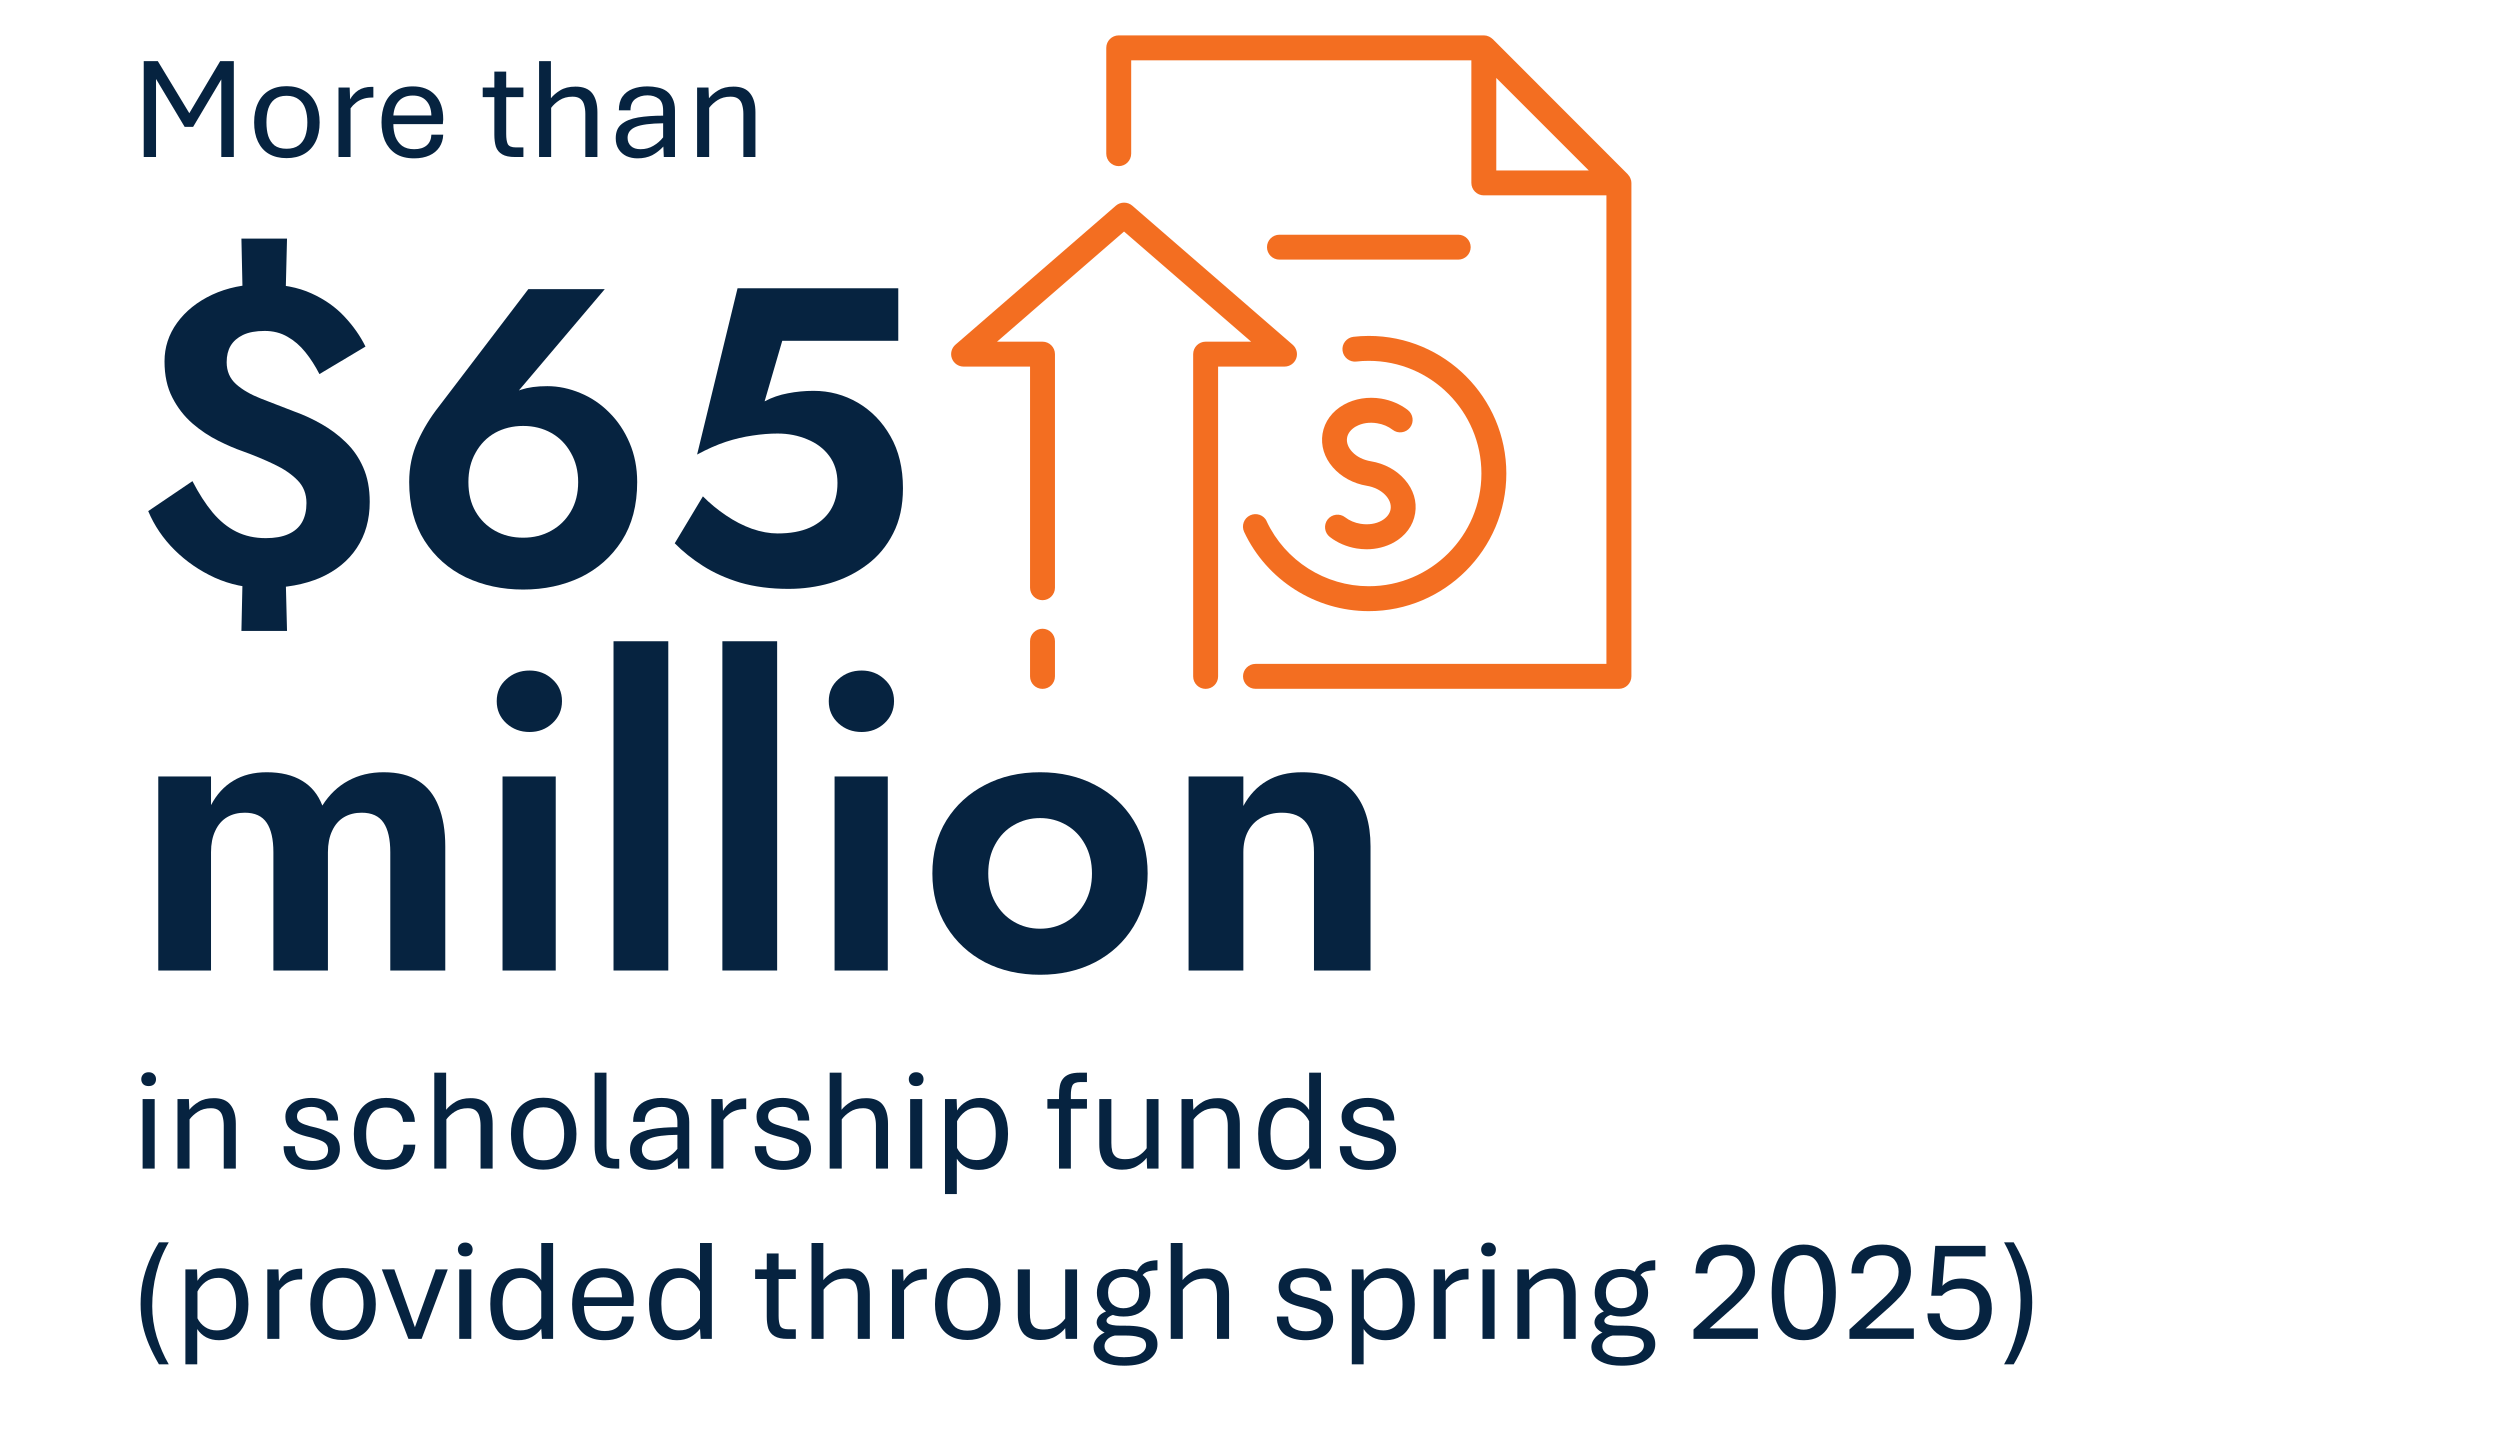 <?xml version="1.0" encoding="UTF-8"?>
<svg xmlns="http://www.w3.org/2000/svg" xmlns:xlink="http://www.w3.org/1999/xlink" width="233" zoomAndPan="magnify" viewBox="0 0 174.75 100.5" height="134" preserveAspectRatio="xMidYMid meet" version="1.0">
  <defs>
    <g></g>
    <clipPath id="440ac438c3">
      <path d="M 63 42 L 65 42 L 65 47.391 L 63 47.391 Z M 63 42 " clip-rule="nonzero"></path>
    </clipPath>
    <clipPath id="269c20943d">
      <path d="M 57.328 13 L 82 13 L 82 47.391 L 57.328 47.391 Z M 57.328 13 " clip-rule="nonzero"></path>
    </clipPath>
    <clipPath id="f479fb2c97">
      <path d="M 68 1.473 L 105.047 1.473 L 105.047 47.391 L 68 47.391 Z M 68 1.473 " clip-rule="nonzero"></path>
    </clipPath>
    <clipPath id="0f4f8e03a4">
      <path d="M 0.145 72 L 134.594 72 L 134.594 96.195 L 0.145 96.195 Z M 0.145 72 " clip-rule="nonzero"></path>
    </clipPath>
    <clipPath id="b87caa4a93">
      <path d="M 0.145 1 L 15 1 L 15 9 L 0.145 9 Z M 0.145 1 " clip-rule="nonzero"></path>
    </clipPath>
    <clipPath id="a07af4c965">
      <path d="M 0.145 13 L 13 13 L 13 23 L 0.145 23 Z M 0.145 13 " clip-rule="nonzero"></path>
    </clipPath>
    <clipPath id="b4b11b3baa">
      <rect x="0" width="135" y="0" height="25"></rect>
    </clipPath>
    <clipPath id="d12d1add16">
      <path d="M 0.145 8 L 90 8 L 90 79 L 0.145 79 Z M 0.145 8 " clip-rule="nonzero"></path>
    </clipPath>
    <clipPath id="a84c6097c0">
      <rect x="0" width="90" y="0" height="71"></rect>
    </clipPath>
    <clipPath id="6628ad26db">
      <path d="M 0.145 1 L 46 1 L 46 14 L 0.145 14 Z M 0.145 1 " clip-rule="nonzero"></path>
    </clipPath>
    <clipPath id="f190749b2a">
      <rect x="0" width="46" y="0" height="13"></rect>
    </clipPath>
    <clipPath id="e44150f7d8">
      <rect x="0" width="135" y="0" height="97"></rect>
    </clipPath>
  </defs>
  <g transform="matrix(1, 0, 0, 1, 9, 1)">
    <g clip-path="url(#e44150f7d8)">
      <g clip-path="url(#440ac438c3)">
        <path fill="#f36e21" d="M 63.871 42.949 C 63.391 42.949 63 43.34 63 43.82 L 63 46.281 C 63 46.766 63.391 47.152 63.871 47.152 C 64.352 47.152 64.742 46.766 64.742 46.281 L 64.742 43.82 C 64.742 43.34 64.352 42.949 63.871 42.949 Z M 63.871 42.949 " fill-opacity="1" fill-rule="nonzero"></path>
      </g>
      <g clip-path="url(#269c20943d)">
        <path fill="#f36e21" d="M 58.355 24.625 L 63 24.625 L 63 40.082 C 63 40.562 63.391 40.953 63.871 40.953 C 64.352 40.953 64.742 40.562 64.742 40.082 L 64.742 23.754 C 64.742 23.273 64.352 22.883 63.871 22.883 L 60.691 22.883 L 69.57 15.184 L 78.453 22.883 L 75.273 22.883 C 74.793 22.883 74.402 23.273 74.402 23.754 L 74.402 46.281 C 74.402 46.766 74.793 47.152 75.273 47.152 C 75.754 47.152 76.145 46.766 76.145 46.281 L 76.145 24.625 L 80.789 24.625 C 81.152 24.625 81.477 24.398 81.605 24.059 C 81.73 23.723 81.633 23.336 81.359 23.098 L 70.145 13.375 C 69.82 13.094 69.328 13.094 69 13.375 L 57.785 23.094 C 57.512 23.332 57.41 23.719 57.539 24.055 C 57.664 24.395 57.992 24.625 58.355 24.625 Z M 58.355 24.625 " fill-opacity="1" fill-rule="nonzero"></path>
      </g>
      <g clip-path="url(#f479fb2c97)">
        <path fill="#f36e21" d="M 105.004 11.59 C 104.992 11.531 104.969 11.469 104.941 11.414 C 104.934 11.391 104.918 11.367 104.906 11.344 C 104.871 11.289 104.832 11.238 104.785 11.188 C 104.777 11.18 104.777 11.176 104.773 11.172 L 95.336 1.727 C 95.336 1.727 95.32 1.715 95.316 1.715 C 95.266 1.668 95.215 1.629 95.156 1.598 C 95.133 1.586 95.113 1.574 95.09 1.559 C 95.031 1.531 94.973 1.512 94.914 1.496 C 94.898 1.492 94.883 1.488 94.863 1.488 C 94.816 1.48 94.77 1.473 94.715 1.473 L 69.199 1.473 C 68.719 1.473 68.328 1.863 68.328 2.344 L 68.328 9.742 C 68.328 10.223 68.719 10.613 69.199 10.613 C 69.68 10.613 70.07 10.223 70.07 9.742 L 70.07 3.215 L 93.848 3.215 L 93.848 11.785 C 93.848 12.266 94.238 12.656 94.719 12.656 L 103.289 12.656 L 103.289 45.406 L 78.758 45.406 C 78.277 45.406 77.887 45.797 77.887 46.277 C 77.887 46.758 78.277 47.148 78.758 47.148 L 104.164 47.148 C 104.645 47.148 105.035 46.758 105.035 46.277 L 105.035 11.785 C 105.035 11.734 105.027 11.688 105.02 11.637 C 105.02 11.621 105.012 11.605 105.008 11.59 Z M 95.59 4.449 L 102.055 10.914 L 95.59 10.914 Z M 95.59 4.449 " fill-opacity="1" fill-rule="nonzero"></path>
      </g>
      <path fill="#f36e21" d="M 79.547 35.438 C 79.449 35.227 79.27 35.066 79.051 34.988 C 78.832 34.91 78.594 34.922 78.387 35.02 C 77.949 35.223 77.762 35.742 77.965 36.18 C 79.539 39.547 82.957 41.719 86.676 41.719 C 91.977 41.719 96.293 37.402 96.293 32.098 C 96.293 26.793 91.977 22.48 86.676 22.48 C 86.305 22.48 85.945 22.504 85.602 22.543 C 85.371 22.57 85.168 22.688 85.02 22.871 C 84.875 23.055 84.816 23.281 84.844 23.512 C 84.902 23.984 85.336 24.328 85.812 24.273 C 86.078 24.238 86.371 24.223 86.676 24.223 C 91.02 24.223 94.551 27.754 94.551 32.098 C 94.551 36.441 91.02 39.977 86.676 39.977 C 83.633 39.977 80.832 38.199 79.539 35.438 Z M 79.547 35.438 " fill-opacity="1" fill-rule="nonzero"></path>
      <path fill="#f36e21" d="M 85.785 28.809 C 86.199 28.574 86.723 28.496 87.262 28.586 C 87.668 28.648 88.043 28.809 88.34 29.039 C 88.527 29.184 88.75 29.246 88.984 29.215 C 89.215 29.188 89.422 29.066 89.562 28.883 C 89.855 28.504 89.785 27.957 89.406 27.66 C 88.879 27.254 88.234 26.977 87.547 26.863 C 86.625 26.711 85.695 26.863 84.938 27.285 C 84.117 27.746 83.586 28.465 83.445 29.316 C 83.312 30.141 83.566 30.977 84.168 31.668 C 84.754 32.34 85.598 32.801 86.543 32.957 C 87.562 33.121 88.324 33.875 88.203 34.594 C 88.152 34.91 87.93 35.191 87.582 35.391 C 87.168 35.625 86.641 35.699 86.105 35.613 C 85.695 35.547 85.324 35.391 85.023 35.156 C 84.645 34.863 84.094 34.934 83.801 35.312 C 83.508 35.695 83.578 36.242 83.957 36.535 C 84.484 36.945 85.129 37.219 85.82 37.336 C 86.055 37.371 86.293 37.395 86.527 37.395 C 87.207 37.395 87.867 37.227 88.43 36.918 C 89.25 36.457 89.781 35.734 89.918 34.883 C 90.055 34.055 89.801 33.219 89.199 32.531 C 88.613 31.855 87.77 31.398 86.82 31.242 C 86.305 31.156 85.844 30.93 85.527 30.594 C 85.238 30.289 85.105 29.938 85.16 29.602 C 85.211 29.285 85.438 29.004 85.785 28.805 Z M 85.785 28.809 " fill-opacity="1" fill-rule="nonzero"></path>
      <path fill="#f36e21" d="M 92.93 15.406 L 80.434 15.406 C 79.953 15.406 79.562 15.797 79.562 16.277 C 79.562 16.758 79.953 17.148 80.434 17.148 L 92.93 17.148 C 93.41 17.148 93.801 16.758 93.801 16.277 C 93.801 15.797 93.41 15.406 92.93 15.406 Z M 92.93 15.406 " fill-opacity="1" fill-rule="nonzero"></path>
      <g clip-path="url(#0f4f8e03a4)">
        <g transform="matrix(1, 0, 0, 1, 0, 72)">
          <g clip-path="url(#b4b11b3baa)">
            <g clip-path="url(#b87caa4a93)">
              <g fill="#062340" fill-opacity="1">
                <g transform="translate(0.172, 8.683)">
                  <g>
                    <path d="M 0.797 0 L 0.797 -4.859 L 1.641 -4.859 L 1.641 0 Z M 1.219 -5.766 C 1.062 -5.766 0.938 -5.805 0.844 -5.891 C 0.75 -5.984 0.703 -6.102 0.703 -6.25 C 0.703 -6.383 0.75 -6.5 0.844 -6.594 C 0.938 -6.688 1.062 -6.734 1.219 -6.734 C 1.375 -6.734 1.5 -6.688 1.594 -6.594 C 1.688 -6.5 1.734 -6.383 1.734 -6.25 C 1.734 -6.102 1.688 -5.984 1.594 -5.891 C 1.5 -5.805 1.375 -5.766 1.219 -5.766 Z M 1.219 -5.766 "></path>
                  </g>
                </g>
                <g transform="translate(2.609, 8.683)">
                  <g>
                    <path d="M 0.797 0 L 0.797 -4.859 L 1.594 -4.859 L 1.625 -4.109 C 1.781 -4.305 1.992 -4.488 2.266 -4.656 C 2.547 -4.832 2.906 -4.922 3.344 -4.922 C 3.875 -4.922 4.258 -4.766 4.5 -4.453 C 4.75 -4.141 4.875 -3.695 4.875 -3.125 L 4.875 0 L 4.031 0 L 4.031 -3.016 C 4.031 -3.242 4.004 -3.445 3.953 -3.625 C 3.91 -3.812 3.82 -3.957 3.688 -4.062 C 3.562 -4.164 3.379 -4.219 3.141 -4.219 C 2.773 -4.219 2.469 -4.133 2.219 -3.969 C 1.977 -3.812 1.785 -3.633 1.641 -3.438 L 1.641 0 Z M 0.797 0 "></path>
                  </g>
                </g>
                <g transform="translate(8.234, 8.683)">
                  <g></g>
                </g>
                <g transform="translate(10.307, 8.683)">
                  <g>
                    <path d="M 2.516 0.094 C 2.242 0.094 1.984 0.062 1.734 0 C 1.492 -0.062 1.281 -0.156 1.094 -0.281 C 0.914 -0.414 0.773 -0.586 0.672 -0.797 C 0.566 -1.004 0.516 -1.258 0.516 -1.562 L 1.312 -1.562 C 1.312 -1.176 1.426 -0.906 1.656 -0.75 C 1.895 -0.602 2.191 -0.531 2.547 -0.531 C 2.859 -0.531 3.113 -0.586 3.312 -0.703 C 3.52 -0.828 3.625 -1.031 3.625 -1.312 C 3.625 -1.551 3.531 -1.727 3.344 -1.844 C 3.164 -1.957 2.844 -2.07 2.375 -2.188 C 2 -2.27 1.68 -2.367 1.422 -2.484 C 1.16 -2.609 0.961 -2.758 0.828 -2.938 C 0.703 -3.125 0.641 -3.352 0.641 -3.625 C 0.641 -3.844 0.688 -4.031 0.781 -4.188 C 0.875 -4.352 1 -4.488 1.156 -4.594 C 1.32 -4.707 1.516 -4.789 1.734 -4.844 C 1.961 -4.906 2.207 -4.938 2.469 -4.938 C 2.719 -4.938 2.953 -4.906 3.172 -4.844 C 3.398 -4.781 3.598 -4.688 3.766 -4.562 C 3.941 -4.438 4.078 -4.273 4.172 -4.078 C 4.273 -3.879 4.328 -3.641 4.328 -3.359 L 3.531 -3.359 C 3.531 -3.703 3.426 -3.945 3.219 -4.094 C 3.008 -4.238 2.758 -4.312 2.469 -4.312 C 2.164 -4.312 1.922 -4.254 1.734 -4.141 C 1.547 -4.035 1.453 -3.875 1.453 -3.656 C 1.453 -3.52 1.492 -3.406 1.578 -3.312 C 1.66 -3.227 1.801 -3.148 2 -3.078 C 2.195 -3.004 2.461 -2.93 2.797 -2.859 C 3.16 -2.766 3.461 -2.656 3.703 -2.531 C 3.953 -2.414 4.141 -2.266 4.266 -2.078 C 4.391 -1.891 4.453 -1.648 4.453 -1.359 C 4.453 -1.109 4.398 -0.891 4.297 -0.703 C 4.203 -0.523 4.066 -0.375 3.891 -0.25 C 3.711 -0.133 3.504 -0.051 3.266 0 C 3.035 0.062 2.785 0.094 2.516 0.094 Z M 2.516 0.094 "></path>
                  </g>
                </g>
              </g>
            </g>
            <g fill="#062340" fill-opacity="1">
              <g transform="translate(15.204, 8.683)">
                <g>
                  <path d="M 2.781 0.078 C 2.344 0.078 1.953 -0.008 1.609 -0.188 C 1.266 -0.375 1 -0.648 0.812 -1.016 C 0.625 -1.391 0.531 -1.859 0.531 -2.422 C 0.531 -2.973 0.625 -3.438 0.812 -3.812 C 1 -4.188 1.258 -4.469 1.594 -4.656 C 1.938 -4.844 2.332 -4.938 2.781 -4.938 C 3.156 -4.938 3.488 -4.875 3.781 -4.75 C 4.082 -4.625 4.32 -4.438 4.5 -4.188 C 4.688 -3.945 4.785 -3.641 4.797 -3.266 L 3.969 -3.266 C 3.945 -3.566 3.832 -3.805 3.625 -3.984 C 3.426 -4.172 3.148 -4.266 2.797 -4.266 C 2.316 -4.266 1.961 -4.102 1.734 -3.781 C 1.504 -3.457 1.391 -3.004 1.391 -2.422 C 1.391 -2.023 1.438 -1.691 1.531 -1.422 C 1.633 -1.148 1.789 -0.941 2 -0.797 C 2.219 -0.66 2.484 -0.594 2.797 -0.594 C 3.148 -0.594 3.438 -0.68 3.656 -0.859 C 3.875 -1.047 3.988 -1.316 4 -1.672 L 4.828 -1.672 C 4.816 -1.285 4.719 -0.957 4.531 -0.688 C 4.352 -0.426 4.109 -0.234 3.797 -0.109 C 3.492 0.016 3.156 0.078 2.781 0.078 Z M 2.781 0.078 "></path>
                </g>
              </g>
              <g transform="translate(20.56, 8.683)">
                <g>
                  <path d="M 0.797 0 L 0.797 -6.703 L 1.625 -6.703 L 1.625 -4.109 C 1.781 -4.305 1.992 -4.488 2.266 -4.656 C 2.547 -4.832 2.906 -4.922 3.344 -4.922 C 3.883 -4.922 4.273 -4.766 4.516 -4.453 C 4.754 -4.141 4.875 -3.695 4.875 -3.125 L 4.875 0 L 4.031 0 L 4.031 -3.016 C 4.031 -3.242 4.004 -3.445 3.953 -3.625 C 3.91 -3.812 3.82 -3.957 3.688 -4.062 C 3.562 -4.164 3.379 -4.219 3.141 -4.219 C 2.773 -4.219 2.469 -4.133 2.219 -3.969 C 1.977 -3.812 1.785 -3.633 1.641 -3.438 L 1.641 0 Z M 0.797 0 "></path>
                </g>
              </g>
              <g transform="translate(26.185, 8.683)">
                <g>
                  <path d="M 2.797 0.078 C 2.316 0.078 1.906 -0.02 1.562 -0.219 C 1.227 -0.414 0.973 -0.703 0.797 -1.078 C 0.617 -1.453 0.531 -1.898 0.531 -2.422 C 0.531 -2.941 0.617 -3.391 0.797 -3.766 C 0.973 -4.148 1.227 -4.441 1.562 -4.641 C 1.906 -4.848 2.316 -4.953 2.797 -4.953 C 3.273 -4.953 3.688 -4.848 4.031 -4.641 C 4.375 -4.441 4.641 -4.148 4.828 -3.766 C 5.016 -3.391 5.109 -2.941 5.109 -2.422 C 5.109 -1.898 5.016 -1.453 4.828 -1.078 C 4.641 -0.703 4.375 -0.414 4.031 -0.219 C 3.688 -0.02 3.273 0.078 2.797 0.078 Z M 2.797 -0.578 C 3.148 -0.578 3.43 -0.656 3.641 -0.812 C 3.859 -0.977 4.016 -1.195 4.109 -1.469 C 4.203 -1.75 4.25 -2.066 4.25 -2.422 C 4.25 -2.773 4.203 -3.094 4.109 -3.375 C 4.016 -3.656 3.859 -3.875 3.641 -4.031 C 3.43 -4.195 3.148 -4.281 2.797 -4.281 C 2.441 -4.281 2.16 -4.195 1.953 -4.031 C 1.754 -3.875 1.609 -3.656 1.516 -3.375 C 1.43 -3.094 1.391 -2.773 1.391 -2.422 C 1.391 -2.066 1.43 -1.75 1.516 -1.469 C 1.609 -1.195 1.754 -0.977 1.953 -0.812 C 2.16 -0.656 2.441 -0.578 2.797 -0.578 Z M 2.797 -0.578 "></path>
                </g>
              </g>
              <g transform="translate(31.815, 8.683)">
                <g>
                  <path d="M 2.203 0 C 1.805 0 1.5 -0.062 1.281 -0.188 C 1.07 -0.312 0.93 -0.488 0.859 -0.719 C 0.785 -0.957 0.75 -1.238 0.75 -1.562 L 0.75 -6.703 L 1.578 -6.703 L 1.578 -1.609 C 1.578 -1.305 1.613 -1.07 1.688 -0.906 C 1.77 -0.75 1.957 -0.672 2.25 -0.672 L 2.469 -0.672 L 2.469 0 Z M 2.203 0 "></path>
                </g>
              </g>
            </g>
            <g fill="#062340" fill-opacity="1">
              <g transform="translate(34.506, 8.683)">
                <g>
                  <path d="M 2.047 0.094 C 1.773 0.094 1.52 0.039 1.281 -0.062 C 1.051 -0.176 0.867 -0.336 0.734 -0.547 C 0.598 -0.754 0.531 -1.008 0.531 -1.312 C 0.531 -1.75 0.664 -2.078 0.938 -2.297 C 1.207 -2.523 1.594 -2.68 2.094 -2.766 C 2.594 -2.848 3.176 -2.891 3.844 -2.891 L 3.844 -3.234 C 3.844 -3.648 3.738 -3.93 3.531 -4.078 C 3.32 -4.234 3.062 -4.312 2.75 -4.312 C 2.414 -4.312 2.133 -4.227 1.906 -4.062 C 1.676 -3.895 1.562 -3.629 1.562 -3.266 L 0.75 -3.266 C 0.75 -3.66 0.832 -3.977 1 -4.219 C 1.176 -4.469 1.414 -4.648 1.719 -4.766 C 2.02 -4.879 2.363 -4.938 2.75 -4.938 C 3 -4.938 3.238 -4.91 3.469 -4.859 C 3.695 -4.816 3.898 -4.734 4.078 -4.609 C 4.254 -4.484 4.395 -4.312 4.5 -4.094 C 4.613 -3.875 4.672 -3.594 4.672 -3.25 L 4.672 0 L 3.891 0 L 3.859 -0.734 C 3.629 -0.484 3.367 -0.281 3.078 -0.125 C 2.785 0.02 2.441 0.094 2.047 0.094 Z M 2.266 -0.547 C 2.598 -0.547 2.895 -0.625 3.156 -0.781 C 3.426 -0.938 3.656 -1.133 3.844 -1.375 L 3.844 -2.359 C 2.957 -2.348 2.32 -2.266 1.938 -2.109 C 1.551 -1.953 1.359 -1.695 1.359 -1.344 C 1.359 -1.102 1.438 -0.91 1.594 -0.766 C 1.75 -0.617 1.973 -0.547 2.266 -0.547 Z M 2.266 -0.547 "></path>
                </g>
              </g>
              <g transform="translate(39.926, 8.683)">
                <g>
                  <path d="M 0.797 0 L 0.797 -4.859 L 1.578 -4.859 L 1.609 -4.031 C 1.742 -4.281 1.93 -4.488 2.172 -4.656 C 2.422 -4.82 2.738 -4.906 3.125 -4.906 L 3.234 -4.906 L 3.234 -4.156 L 3.109 -4.156 C 2.867 -4.156 2.656 -4.117 2.469 -4.047 C 2.289 -3.984 2.133 -3.895 2 -3.781 C 1.863 -3.676 1.742 -3.551 1.641 -3.406 L 1.641 0 Z M 0.797 0 "></path>
                </g>
              </g>
            </g>
            <g fill="#062340" fill-opacity="1">
              <g transform="translate(43.24, 8.683)">
                <g>
                  <path d="M 2.516 0.094 C 2.242 0.094 1.984 0.062 1.734 0 C 1.492 -0.062 1.281 -0.156 1.094 -0.281 C 0.914 -0.414 0.773 -0.586 0.672 -0.797 C 0.566 -1.004 0.516 -1.258 0.516 -1.562 L 1.312 -1.562 C 1.312 -1.176 1.426 -0.906 1.656 -0.75 C 1.895 -0.602 2.191 -0.531 2.547 -0.531 C 2.859 -0.531 3.113 -0.586 3.312 -0.703 C 3.52 -0.828 3.625 -1.031 3.625 -1.312 C 3.625 -1.551 3.531 -1.727 3.344 -1.844 C 3.164 -1.957 2.844 -2.07 2.375 -2.188 C 2 -2.27 1.68 -2.367 1.422 -2.484 C 1.16 -2.609 0.961 -2.758 0.828 -2.938 C 0.703 -3.125 0.641 -3.352 0.641 -3.625 C 0.641 -3.844 0.688 -4.031 0.781 -4.188 C 0.875 -4.352 1 -4.488 1.156 -4.594 C 1.32 -4.707 1.516 -4.789 1.734 -4.844 C 1.961 -4.906 2.207 -4.938 2.469 -4.938 C 2.719 -4.938 2.953 -4.906 3.172 -4.844 C 3.398 -4.781 3.598 -4.688 3.766 -4.562 C 3.941 -4.438 4.078 -4.273 4.172 -4.078 C 4.273 -3.879 4.328 -3.641 4.328 -3.359 L 3.531 -3.359 C 3.531 -3.703 3.426 -3.945 3.219 -4.094 C 3.008 -4.238 2.758 -4.312 2.469 -4.312 C 2.164 -4.312 1.922 -4.254 1.734 -4.141 C 1.547 -4.035 1.453 -3.875 1.453 -3.656 C 1.453 -3.52 1.492 -3.406 1.578 -3.312 C 1.66 -3.227 1.801 -3.148 2 -3.078 C 2.195 -3.004 2.461 -2.93 2.797 -2.859 C 3.16 -2.766 3.461 -2.656 3.703 -2.531 C 3.953 -2.414 4.141 -2.266 4.266 -2.078 C 4.391 -1.891 4.453 -1.648 4.453 -1.359 C 4.453 -1.109 4.398 -0.891 4.297 -0.703 C 4.203 -0.523 4.066 -0.375 3.891 -0.25 C 3.711 -0.133 3.504 -0.051 3.266 0 C 3.035 0.062 2.785 0.094 2.516 0.094 Z M 2.516 0.094 "></path>
                </g>
              </g>
              <g transform="translate(48.197, 8.683)">
                <g>
                  <path d="M 0.797 0 L 0.797 -6.703 L 1.625 -6.703 L 1.625 -4.109 C 1.781 -4.305 1.992 -4.488 2.266 -4.656 C 2.547 -4.832 2.906 -4.922 3.344 -4.922 C 3.883 -4.922 4.273 -4.766 4.516 -4.453 C 4.754 -4.141 4.875 -3.695 4.875 -3.125 L 4.875 0 L 4.031 0 L 4.031 -3.016 C 4.031 -3.242 4.004 -3.445 3.953 -3.625 C 3.91 -3.812 3.82 -3.957 3.688 -4.062 C 3.562 -4.164 3.379 -4.219 3.141 -4.219 C 2.773 -4.219 2.469 -4.133 2.219 -3.969 C 1.977 -3.812 1.785 -3.633 1.641 -3.438 L 1.641 0 Z M 0.797 0 "></path>
                </g>
              </g>
              <g transform="translate(53.822, 8.683)">
                <g>
                  <path d="M 0.797 0 L 0.797 -4.859 L 1.641 -4.859 L 1.641 0 Z M 1.219 -5.766 C 1.062 -5.766 0.938 -5.805 0.844 -5.891 C 0.75 -5.984 0.703 -6.102 0.703 -6.25 C 0.703 -6.383 0.75 -6.5 0.844 -6.594 C 0.938 -6.688 1.062 -6.734 1.219 -6.734 C 1.375 -6.734 1.5 -6.688 1.594 -6.594 C 1.688 -6.5 1.734 -6.383 1.734 -6.25 C 1.734 -6.102 1.688 -5.984 1.594 -5.891 C 1.5 -5.805 1.375 -5.766 1.219 -5.766 Z M 1.219 -5.766 "></path>
                </g>
              </g>
              <g transform="translate(56.258, 8.683)">
                <g>
                  <path d="M 0.797 1.781 L 0.797 -4.859 L 1.609 -4.859 L 1.641 -4.062 C 1.805 -4.32 2.023 -4.531 2.297 -4.688 C 2.578 -4.852 2.898 -4.938 3.266 -4.938 C 3.66 -4.938 4 -4.844 4.281 -4.656 C 4.57 -4.469 4.797 -4.188 4.953 -3.812 C 5.117 -3.445 5.203 -2.984 5.203 -2.422 C 5.203 -1.879 5.113 -1.422 4.938 -1.047 C 4.77 -0.672 4.535 -0.383 4.234 -0.188 C 3.93 0 3.57 0.094 3.156 0.094 C 2.812 0.094 2.508 0.023 2.25 -0.109 C 1.988 -0.254 1.781 -0.445 1.625 -0.688 L 1.625 1.781 Z M 3 -0.594 C 3.445 -0.594 3.781 -0.75 4 -1.062 C 4.227 -1.383 4.344 -1.836 4.344 -2.422 C 4.344 -3.016 4.238 -3.469 4.031 -3.781 C 3.82 -4.102 3.516 -4.266 3.109 -4.266 C 2.754 -4.266 2.453 -4.172 2.203 -3.984 C 1.961 -3.797 1.773 -3.57 1.641 -3.312 L 1.641 -1.438 C 1.766 -1.188 1.941 -0.984 2.172 -0.828 C 2.398 -0.672 2.676 -0.594 3 -0.594 Z M 3 -0.594 "></path>
                </g>
              </g>
              <g transform="translate(61.983, 8.683)">
                <g></g>
              </g>
              <g transform="translate(64.056, 8.683)">
                <g>
                  <path d="M 0.969 0 L 0.969 -4.188 L 0.156 -4.188 L 0.156 -4.859 L 0.969 -4.859 L 0.969 -5.125 C 0.969 -5.375 0.988 -5.598 1.031 -5.797 C 1.07 -5.992 1.145 -6.156 1.25 -6.281 C 1.352 -6.414 1.5 -6.52 1.688 -6.594 C 1.875 -6.664 2.117 -6.703 2.422 -6.703 L 2.922 -6.703 L 2.922 -6.047 L 2.469 -6.047 C 2.176 -6.047 1.988 -5.969 1.906 -5.812 C 1.832 -5.656 1.797 -5.426 1.797 -5.125 L 1.797 -4.859 L 2.922 -4.859 L 2.922 -4.188 L 1.797 -4.188 L 1.797 0 Z M 0.969 0 "></path>
                </g>
              </g>
            </g>
            <g fill="#062340" fill-opacity="1">
              <g transform="translate(67.09, 8.683)">
                <g>
                  <path d="M 2.344 0.078 C 1.781 0.078 1.375 -0.078 1.125 -0.391 C 0.875 -0.703 0.75 -1.133 0.75 -1.688 L 0.75 -4.859 L 1.594 -4.859 L 1.594 -1.797 C 1.594 -1.578 1.613 -1.379 1.656 -1.203 C 1.707 -1.035 1.801 -0.898 1.938 -0.797 C 2.082 -0.703 2.285 -0.656 2.547 -0.656 C 2.91 -0.656 3.219 -0.727 3.469 -0.875 C 3.719 -1.031 3.914 -1.211 4.062 -1.422 L 4.062 -4.859 L 4.891 -4.859 L 4.891 0 L 4.094 0 L 4.062 -0.75 C 3.914 -0.551 3.695 -0.363 3.406 -0.188 C 3.125 -0.008 2.77 0.078 2.344 0.078 Z M 2.344 0.078 "></path>
                </g>
              </g>
              <g transform="translate(72.79, 8.683)">
                <g>
                  <path d="M 0.797 0 L 0.797 -4.859 L 1.594 -4.859 L 1.625 -4.109 C 1.781 -4.305 1.992 -4.488 2.266 -4.656 C 2.547 -4.832 2.906 -4.922 3.344 -4.922 C 3.875 -4.922 4.258 -4.766 4.5 -4.453 C 4.75 -4.141 4.875 -3.695 4.875 -3.125 L 4.875 0 L 4.031 0 L 4.031 -3.016 C 4.031 -3.242 4.004 -3.445 3.953 -3.625 C 3.91 -3.812 3.82 -3.957 3.688 -4.062 C 3.562 -4.164 3.379 -4.219 3.141 -4.219 C 2.773 -4.219 2.469 -4.133 2.219 -3.969 C 1.977 -3.812 1.785 -3.633 1.641 -3.438 L 1.641 0 Z M 0.797 0 "></path>
                </g>
              </g>
              <g transform="translate(78.415, 8.683)">
                <g>
                  <path d="M 2.469 0.094 C 2.07 0.094 1.727 0 1.438 -0.188 C 1.145 -0.383 0.922 -0.672 0.766 -1.047 C 0.609 -1.422 0.531 -1.883 0.531 -2.438 C 0.531 -2.988 0.613 -3.445 0.781 -3.812 C 0.945 -4.188 1.18 -4.469 1.484 -4.656 C 1.797 -4.844 2.16 -4.938 2.578 -4.938 C 2.922 -4.938 3.219 -4.859 3.469 -4.703 C 3.727 -4.555 3.938 -4.352 4.094 -4.094 L 4.094 -6.703 L 4.922 -6.703 L 4.922 0 L 4.141 0 L 4.094 -0.703 C 3.914 -0.473 3.691 -0.281 3.422 -0.125 C 3.148 0.02 2.832 0.094 2.469 0.094 Z M 2.625 -0.594 C 2.977 -0.594 3.273 -0.676 3.516 -0.844 C 3.754 -1.008 3.945 -1.211 4.094 -1.453 L 4.094 -3.312 C 3.957 -3.582 3.773 -3.805 3.547 -3.984 C 3.328 -4.172 3.051 -4.266 2.719 -4.266 C 2.281 -4.266 1.945 -4.102 1.719 -3.781 C 1.5 -3.469 1.391 -3.02 1.391 -2.438 C 1.391 -1.844 1.492 -1.383 1.703 -1.062 C 1.91 -0.75 2.219 -0.594 2.625 -0.594 Z M 2.625 -0.594 "></path>
                </g>
              </g>
              <g transform="translate(84.135, 8.683)">
                <g>
                  <path d="M 2.516 0.094 C 2.242 0.094 1.984 0.062 1.734 0 C 1.492 -0.062 1.281 -0.156 1.094 -0.281 C 0.914 -0.414 0.773 -0.586 0.672 -0.797 C 0.566 -1.004 0.516 -1.258 0.516 -1.562 L 1.312 -1.562 C 1.312 -1.176 1.426 -0.906 1.656 -0.75 C 1.895 -0.602 2.191 -0.531 2.547 -0.531 C 2.859 -0.531 3.113 -0.586 3.312 -0.703 C 3.52 -0.828 3.625 -1.031 3.625 -1.312 C 3.625 -1.551 3.531 -1.727 3.344 -1.844 C 3.164 -1.957 2.844 -2.07 2.375 -2.188 C 2 -2.27 1.68 -2.367 1.422 -2.484 C 1.16 -2.609 0.961 -2.758 0.828 -2.938 C 0.703 -3.125 0.641 -3.352 0.641 -3.625 C 0.641 -3.844 0.688 -4.031 0.781 -4.188 C 0.875 -4.352 1 -4.488 1.156 -4.594 C 1.32 -4.707 1.516 -4.789 1.734 -4.844 C 1.961 -4.906 2.207 -4.938 2.469 -4.938 C 2.719 -4.938 2.953 -4.906 3.172 -4.844 C 3.398 -4.781 3.598 -4.688 3.766 -4.562 C 3.941 -4.438 4.078 -4.273 4.172 -4.078 C 4.273 -3.879 4.328 -3.641 4.328 -3.359 L 3.531 -3.359 C 3.531 -3.703 3.426 -3.945 3.219 -4.094 C 3.008 -4.238 2.758 -4.312 2.469 -4.312 C 2.164 -4.312 1.922 -4.254 1.734 -4.141 C 1.547 -4.035 1.453 -3.875 1.453 -3.656 C 1.453 -3.52 1.492 -3.406 1.578 -3.312 C 1.66 -3.227 1.801 -3.148 2 -3.078 C 2.195 -3.004 2.461 -2.93 2.797 -2.859 C 3.16 -2.766 3.461 -2.656 3.703 -2.531 C 3.953 -2.414 4.141 -2.266 4.266 -2.078 C 4.391 -1.891 4.453 -1.648 4.453 -1.359 C 4.453 -1.109 4.398 -0.891 4.297 -0.703 C 4.203 -0.523 4.066 -0.375 3.891 -0.25 C 3.711 -0.133 3.504 -0.051 3.266 0 C 3.035 0.062 2.785 0.094 2.516 0.094 Z M 2.516 0.094 "></path>
                </g>
              </g>
            </g>
            <g clip-path="url(#a07af4c965)">
              <g fill="#062340" fill-opacity="1">
                <g transform="translate(0.172, 20.588)">
                  <g>
                    <path d="M 1.938 1.781 C 1.664 1.312 1.438 0.859 1.25 0.422 C 1.062 -0.016 0.914 -0.461 0.812 -0.922 C 0.707 -1.391 0.656 -1.895 0.656 -2.438 C 0.656 -2.969 0.703 -3.473 0.797 -3.953 C 0.898 -4.441 1.047 -4.914 1.234 -5.375 C 1.43 -5.844 1.664 -6.301 1.938 -6.75 L 2.625 -6.75 C 2.227 -6.07 1.938 -5.352 1.75 -4.594 C 1.562 -3.844 1.469 -3.07 1.469 -2.281 C 1.469 -1.57 1.57 -0.863 1.781 -0.156 C 2 0.539 2.281 1.188 2.625 1.781 Z M 1.938 1.781 "></path>
                  </g>
                </g>
                <g transform="translate(3.162, 20.588)">
                  <g>
                    <path d="M 0.797 1.781 L 0.797 -4.859 L 1.609 -4.859 L 1.641 -4.062 C 1.805 -4.32 2.023 -4.531 2.297 -4.688 C 2.578 -4.852 2.898 -4.938 3.266 -4.938 C 3.66 -4.938 4 -4.844 4.281 -4.656 C 4.57 -4.469 4.797 -4.188 4.953 -3.812 C 5.117 -3.445 5.203 -2.984 5.203 -2.422 C 5.203 -1.879 5.113 -1.422 4.938 -1.047 C 4.77 -0.672 4.535 -0.383 4.234 -0.188 C 3.93 0 3.57 0.094 3.156 0.094 C 2.812 0.094 2.508 0.023 2.25 -0.109 C 1.988 -0.254 1.781 -0.445 1.625 -0.688 L 1.625 1.781 Z M 3 -0.594 C 3.445 -0.594 3.781 -0.75 4 -1.062 C 4.227 -1.383 4.344 -1.836 4.344 -2.422 C 4.344 -3.016 4.238 -3.469 4.031 -3.781 C 3.82 -4.102 3.516 -4.266 3.109 -4.266 C 2.754 -4.266 2.453 -4.172 2.203 -3.984 C 1.961 -3.797 1.773 -3.57 1.641 -3.312 L 1.641 -1.438 C 1.766 -1.188 1.941 -0.984 2.172 -0.828 C 2.398 -0.672 2.676 -0.594 3 -0.594 Z M 3 -0.594 "></path>
                  </g>
                </g>
                <g transform="translate(8.887, 20.588)">
                  <g>
                    <path d="M 0.797 0 L 0.797 -4.859 L 1.578 -4.859 L 1.609 -4.031 C 1.742 -4.281 1.93 -4.488 2.172 -4.656 C 2.422 -4.82 2.738 -4.906 3.125 -4.906 L 3.234 -4.906 L 3.234 -4.156 L 3.109 -4.156 C 2.867 -4.156 2.656 -4.117 2.469 -4.047 C 2.289 -3.984 2.133 -3.895 2 -3.781 C 1.863 -3.676 1.742 -3.551 1.641 -3.406 L 1.641 0 Z M 0.797 0 "></path>
                  </g>
                </g>
              </g>
            </g>
            <g fill="#062340" fill-opacity="1">
              <g transform="translate(12.16, 20.588)">
                <g>
                  <path d="M 2.797 0.078 C 2.316 0.078 1.906 -0.02 1.562 -0.219 C 1.227 -0.414 0.973 -0.703 0.797 -1.078 C 0.617 -1.453 0.531 -1.898 0.531 -2.422 C 0.531 -2.941 0.617 -3.391 0.797 -3.766 C 0.973 -4.148 1.227 -4.441 1.562 -4.641 C 1.906 -4.848 2.316 -4.953 2.797 -4.953 C 3.273 -4.953 3.688 -4.848 4.031 -4.641 C 4.375 -4.441 4.641 -4.148 4.828 -3.766 C 5.016 -3.391 5.109 -2.941 5.109 -2.422 C 5.109 -1.898 5.016 -1.453 4.828 -1.078 C 4.641 -0.703 4.375 -0.414 4.031 -0.219 C 3.688 -0.02 3.273 0.078 2.797 0.078 Z M 2.797 -0.578 C 3.148 -0.578 3.43 -0.656 3.641 -0.812 C 3.859 -0.977 4.016 -1.195 4.109 -1.469 C 4.203 -1.75 4.25 -2.066 4.25 -2.422 C 4.25 -2.773 4.203 -3.094 4.109 -3.375 C 4.016 -3.656 3.859 -3.875 3.641 -4.031 C 3.43 -4.195 3.148 -4.281 2.797 -4.281 C 2.441 -4.281 2.16 -4.195 1.953 -4.031 C 1.754 -3.875 1.609 -3.656 1.516 -3.375 C 1.43 -3.094 1.391 -2.773 1.391 -2.422 C 1.391 -2.066 1.43 -1.75 1.516 -1.469 C 1.609 -1.195 1.754 -0.977 1.953 -0.812 C 2.16 -0.656 2.441 -0.578 2.797 -0.578 Z M 2.797 -0.578 "></path>
                </g>
              </g>
            </g>
            <g fill="#062340" fill-opacity="1">
              <g transform="translate(17.69, 20.588)">
                <g>
                  <path d="M 1.859 0 L 0 -4.859 L 0.875 -4.859 L 2.312 -0.812 L 3.766 -4.859 L 4.609 -4.859 L 2.781 0 Z M 1.859 0 "></path>
                </g>
              </g>
              <g transform="translate(22.304, 20.588)">
                <g>
                  <path d="M 0.797 0 L 0.797 -4.859 L 1.641 -4.859 L 1.641 0 Z M 1.219 -5.766 C 1.062 -5.766 0.938 -5.805 0.844 -5.891 C 0.75 -5.984 0.703 -6.102 0.703 -6.25 C 0.703 -6.383 0.75 -6.5 0.844 -6.594 C 0.938 -6.688 1.062 -6.734 1.219 -6.734 C 1.375 -6.734 1.5 -6.688 1.594 -6.594 C 1.688 -6.5 1.734 -6.383 1.734 -6.25 C 1.734 -6.102 1.688 -5.984 1.594 -5.891 C 1.5 -5.805 1.375 -5.766 1.219 -5.766 Z M 1.219 -5.766 "></path>
                </g>
              </g>
              <g transform="translate(24.74, 20.588)">
                <g>
                  <path d="M 2.469 0.094 C 2.07 0.094 1.727 0 1.438 -0.188 C 1.145 -0.383 0.922 -0.672 0.766 -1.047 C 0.609 -1.422 0.531 -1.883 0.531 -2.438 C 0.531 -2.988 0.613 -3.445 0.781 -3.812 C 0.945 -4.188 1.18 -4.469 1.484 -4.656 C 1.797 -4.844 2.16 -4.938 2.578 -4.938 C 2.922 -4.938 3.219 -4.859 3.469 -4.703 C 3.727 -4.555 3.938 -4.352 4.094 -4.094 L 4.094 -6.703 L 4.922 -6.703 L 4.922 0 L 4.141 0 L 4.094 -0.703 C 3.914 -0.473 3.691 -0.281 3.422 -0.125 C 3.148 0.02 2.832 0.094 2.469 0.094 Z M 2.625 -0.594 C 2.977 -0.594 3.273 -0.676 3.516 -0.844 C 3.754 -1.008 3.945 -1.211 4.094 -1.453 L 4.094 -3.312 C 3.957 -3.582 3.773 -3.805 3.547 -3.984 C 3.328 -4.172 3.051 -4.266 2.719 -4.266 C 2.281 -4.266 1.945 -4.102 1.719 -3.781 C 1.5 -3.469 1.391 -3.02 1.391 -2.438 C 1.391 -1.844 1.492 -1.383 1.703 -1.062 C 1.91 -0.75 2.219 -0.594 2.625 -0.594 Z M 2.625 -0.594 "></path>
                </g>
              </g>
              <g transform="translate(30.46, 20.588)">
                <g>
                  <path d="M 2.812 0.094 C 2.289 0.094 1.859 -0.016 1.516 -0.234 C 1.18 -0.461 0.93 -0.766 0.766 -1.141 C 0.609 -1.523 0.531 -1.953 0.531 -2.422 C 0.531 -2.922 0.609 -3.359 0.766 -3.734 C 0.922 -4.109 1.16 -4.398 1.484 -4.609 C 1.805 -4.828 2.219 -4.938 2.719 -4.938 C 3.383 -4.938 3.906 -4.734 4.281 -4.328 C 4.656 -3.93 4.844 -3.363 4.844 -2.625 C 4.844 -2.57 4.836 -2.508 4.828 -2.438 C 4.828 -2.375 4.82 -2.328 4.812 -2.297 L 1.359 -2.297 C 1.359 -1.984 1.406 -1.691 1.5 -1.422 C 1.602 -1.16 1.758 -0.945 1.969 -0.781 C 2.188 -0.625 2.469 -0.547 2.812 -0.547 C 3.188 -0.547 3.477 -0.633 3.688 -0.812 C 3.895 -0.988 4.004 -1.238 4.016 -1.562 L 4.844 -1.562 C 4.832 -1.227 4.742 -0.938 4.578 -0.688 C 4.41 -0.438 4.176 -0.242 3.875 -0.109 C 3.582 0.023 3.227 0.094 2.812 0.094 Z M 1.359 -2.906 L 4.016 -2.906 C 4.004 -3.352 3.883 -3.695 3.656 -3.938 C 3.438 -4.176 3.125 -4.297 2.719 -4.297 C 2.312 -4.297 1.992 -4.176 1.766 -3.938 C 1.535 -3.707 1.398 -3.363 1.359 -2.906 Z M 1.359 -2.906 "></path>
                </g>
              </g>
              <g transform="translate(35.836, 20.588)">
                <g>
                  <path d="M 2.469 0.094 C 2.07 0.094 1.727 0 1.438 -0.188 C 1.145 -0.383 0.922 -0.672 0.766 -1.047 C 0.609 -1.422 0.531 -1.883 0.531 -2.438 C 0.531 -2.988 0.613 -3.445 0.781 -3.812 C 0.945 -4.188 1.18 -4.469 1.484 -4.656 C 1.797 -4.844 2.16 -4.938 2.578 -4.938 C 2.922 -4.938 3.219 -4.859 3.469 -4.703 C 3.727 -4.555 3.938 -4.352 4.094 -4.094 L 4.094 -6.703 L 4.922 -6.703 L 4.922 0 L 4.141 0 L 4.094 -0.703 C 3.914 -0.473 3.691 -0.281 3.422 -0.125 C 3.148 0.02 2.832 0.094 2.469 0.094 Z M 2.625 -0.594 C 2.977 -0.594 3.273 -0.676 3.516 -0.844 C 3.754 -1.008 3.945 -1.211 4.094 -1.453 L 4.094 -3.312 C 3.957 -3.582 3.773 -3.805 3.547 -3.984 C 3.328 -4.172 3.051 -4.266 2.719 -4.266 C 2.281 -4.266 1.945 -4.102 1.719 -3.781 C 1.5 -3.469 1.391 -3.02 1.391 -2.438 C 1.391 -1.844 1.492 -1.383 1.703 -1.062 C 1.91 -0.75 2.219 -0.594 2.625 -0.594 Z M 2.625 -0.594 "></path>
                </g>
              </g>
              <g transform="translate(41.556, 20.588)">
                <g></g>
              </g>
              <g transform="translate(43.628, 20.588)">
                <g>
                  <path d="M 2.422 0 C 2.023 0 1.723 -0.062 1.516 -0.188 C 1.305 -0.312 1.16 -0.488 1.078 -0.719 C 1.004 -0.957 0.969 -1.238 0.969 -1.562 L 0.969 -4.188 L 0.156 -4.188 L 0.156 -4.859 L 0.969 -4.859 L 0.969 -5.969 L 1.797 -5.969 L 1.797 -4.859 L 3 -4.859 L 3 -4.188 L 1.797 -4.188 L 1.797 -1.609 C 1.797 -1.305 1.832 -1.07 1.906 -0.906 C 1.988 -0.75 2.176 -0.672 2.469 -0.672 L 3 -0.672 L 3 0 Z M 2.422 0 "></path>
                </g>
              </g>
              <g transform="translate(46.927, 20.588)">
                <g>
                  <path d="M 0.797 0 L 0.797 -6.703 L 1.625 -6.703 L 1.625 -4.109 C 1.781 -4.305 1.992 -4.488 2.266 -4.656 C 2.547 -4.832 2.906 -4.922 3.344 -4.922 C 3.883 -4.922 4.273 -4.766 4.516 -4.453 C 4.754 -4.141 4.875 -3.695 4.875 -3.125 L 4.875 0 L 4.031 0 L 4.031 -3.016 C 4.031 -3.242 4.004 -3.445 3.953 -3.625 C 3.91 -3.812 3.82 -3.957 3.688 -4.062 C 3.562 -4.164 3.379 -4.219 3.141 -4.219 C 2.773 -4.219 2.469 -4.133 2.219 -3.969 C 1.977 -3.812 1.785 -3.633 1.641 -3.438 L 1.641 0 Z M 0.797 0 "></path>
                </g>
              </g>
              <g transform="translate(52.552, 20.588)">
                <g>
                  <path d="M 0.797 0 L 0.797 -4.859 L 1.578 -4.859 L 1.609 -4.031 C 1.742 -4.281 1.93 -4.488 2.172 -4.656 C 2.422 -4.82 2.738 -4.906 3.125 -4.906 L 3.234 -4.906 L 3.234 -4.156 L 3.109 -4.156 C 2.867 -4.156 2.656 -4.117 2.469 -4.047 C 2.289 -3.984 2.133 -3.895 2 -3.781 C 1.863 -3.676 1.742 -3.551 1.641 -3.406 L 1.641 0 Z M 0.797 0 "></path>
                </g>
              </g>
            </g>
            <g fill="#062340" fill-opacity="1">
              <g transform="translate(55.825, 20.588)">
                <g>
                  <path d="M 2.797 0.078 C 2.316 0.078 1.906 -0.02 1.562 -0.219 C 1.227 -0.414 0.973 -0.703 0.797 -1.078 C 0.617 -1.453 0.531 -1.898 0.531 -2.422 C 0.531 -2.941 0.617 -3.391 0.797 -3.766 C 0.973 -4.148 1.227 -4.441 1.562 -4.641 C 1.906 -4.848 2.316 -4.953 2.797 -4.953 C 3.273 -4.953 3.688 -4.848 4.031 -4.641 C 4.375 -4.441 4.641 -4.148 4.828 -3.766 C 5.016 -3.391 5.109 -2.941 5.109 -2.422 C 5.109 -1.898 5.016 -1.453 4.828 -1.078 C 4.641 -0.703 4.375 -0.414 4.031 -0.219 C 3.688 -0.02 3.273 0.078 2.797 0.078 Z M 2.797 -0.578 C 3.148 -0.578 3.43 -0.656 3.641 -0.812 C 3.859 -0.977 4.016 -1.195 4.109 -1.469 C 4.203 -1.75 4.25 -2.066 4.25 -2.422 C 4.25 -2.773 4.203 -3.094 4.109 -3.375 C 4.016 -3.656 3.859 -3.875 3.641 -4.031 C 3.43 -4.195 3.148 -4.281 2.797 -4.281 C 2.441 -4.281 2.16 -4.195 1.953 -4.031 C 1.754 -3.875 1.609 -3.656 1.516 -3.375 C 1.43 -3.094 1.391 -2.773 1.391 -2.422 C 1.391 -2.066 1.43 -1.75 1.516 -1.469 C 1.609 -1.195 1.754 -0.977 1.953 -0.812 C 2.16 -0.656 2.441 -0.578 2.797 -0.578 Z M 2.797 -0.578 "></path>
                </g>
              </g>
            </g>
            <g fill="#062340" fill-opacity="1">
              <g transform="translate(61.395, 20.588)">
                <g>
                  <path d="M 2.344 0.078 C 1.781 0.078 1.375 -0.078 1.125 -0.391 C 0.875 -0.703 0.75 -1.133 0.75 -1.688 L 0.75 -4.859 L 1.594 -4.859 L 1.594 -1.797 C 1.594 -1.578 1.613 -1.379 1.656 -1.203 C 1.707 -1.035 1.801 -0.898 1.938 -0.797 C 2.082 -0.703 2.285 -0.656 2.547 -0.656 C 2.91 -0.656 3.219 -0.727 3.469 -0.875 C 3.719 -1.031 3.914 -1.211 4.062 -1.422 L 4.062 -4.859 L 4.891 -4.859 L 4.891 0 L 4.094 0 L 4.062 -0.75 C 3.914 -0.551 3.695 -0.363 3.406 -0.188 C 3.125 -0.008 2.77 0.078 2.344 0.078 Z M 2.344 0.078 "></path>
                </g>
              </g>
              <g transform="translate(67.095, 20.588)">
                <g>
                  <path d="M 2.484 1.875 C 1.961 1.875 1.547 1.812 1.234 1.688 C 0.922 1.57 0.691 1.414 0.547 1.219 C 0.41 1.02 0.344 0.805 0.344 0.578 C 0.344 0.297 0.461 0.047 0.703 -0.172 C 0.941 -0.398 1.312 -0.555 1.812 -0.641 L 1.984 -0.922 L 2.594 -0.922 C 3.383 -0.922 3.953 -0.812 4.297 -0.594 C 4.641 -0.383 4.812 -0.062 4.812 0.375 C 4.812 0.812 4.613 1.172 4.219 1.453 C 3.832 1.734 3.254 1.875 2.484 1.875 Z M 2.469 1.281 C 3.031 1.281 3.426 1.195 3.656 1.031 C 3.895 0.875 4.016 0.676 4.016 0.438 C 4.016 0.301 3.973 0.18 3.891 0.078 C 3.816 -0.016 3.672 -0.086 3.453 -0.141 C 3.242 -0.203 2.945 -0.234 2.562 -0.234 L 1.828 -0.234 C 1.598 -0.18 1.422 -0.086 1.297 0.047 C 1.172 0.18 1.109 0.336 1.109 0.516 C 1.109 0.723 1.211 0.898 1.422 1.047 C 1.641 1.203 1.988 1.281 2.469 1.281 Z M 1.812 -0.281 C 1.488 -0.312 1.238 -0.375 1.062 -0.469 C 0.883 -0.57 0.754 -0.68 0.672 -0.797 C 0.598 -0.922 0.562 -1.039 0.562 -1.156 C 0.562 -1.32 0.625 -1.477 0.75 -1.625 C 0.883 -1.77 1.102 -1.891 1.406 -1.984 L 1.812 -1.719 C 1.633 -1.664 1.492 -1.598 1.391 -1.516 C 1.297 -1.441 1.25 -1.359 1.25 -1.266 C 1.25 -1.203 1.281 -1.145 1.344 -1.094 C 1.406 -1.039 1.508 -1 1.656 -0.969 C 1.801 -0.938 2.004 -0.922 2.266 -0.922 Z M 2.438 -1.562 C 2.031 -1.562 1.688 -1.641 1.406 -1.797 C 1.133 -1.953 0.926 -2.156 0.781 -2.406 C 0.645 -2.656 0.578 -2.926 0.578 -3.219 C 0.578 -3.531 0.645 -3.812 0.781 -4.062 C 0.926 -4.312 1.141 -4.508 1.422 -4.656 C 1.703 -4.812 2.047 -4.891 2.453 -4.891 C 2.867 -4.891 3.211 -4.812 3.484 -4.656 C 3.766 -4.508 3.973 -4.312 4.109 -4.062 C 4.242 -3.812 4.312 -3.531 4.312 -3.219 C 4.312 -2.926 4.242 -2.648 4.109 -2.391 C 3.973 -2.141 3.766 -1.938 3.484 -1.781 C 3.203 -1.633 2.852 -1.562 2.438 -1.562 Z M 2.422 -2.141 C 2.742 -2.141 3.008 -2.227 3.219 -2.406 C 3.426 -2.594 3.531 -2.863 3.531 -3.219 C 3.531 -3.594 3.43 -3.867 3.234 -4.047 C 3.035 -4.234 2.773 -4.328 2.453 -4.328 C 2.141 -4.328 1.879 -4.234 1.672 -4.047 C 1.461 -3.859 1.359 -3.586 1.359 -3.234 C 1.359 -2.867 1.461 -2.594 1.672 -2.406 C 1.891 -2.227 2.141 -2.141 2.422 -2.141 Z M 3.703 -4.359 L 3.359 -4.672 C 3.504 -4.984 3.691 -5.195 3.922 -5.312 C 4.148 -5.426 4.445 -5.488 4.812 -5.5 L 4.812 -4.797 C 4.582 -4.797 4.367 -4.77 4.172 -4.719 C 3.973 -4.664 3.816 -4.547 3.703 -4.359 Z M 3.703 -4.359 "></path>
                </g>
              </g>
              <g transform="translate(72.037, 20.588)">
                <g>
                  <path d="M 0.797 0 L 0.797 -6.703 L 1.625 -6.703 L 1.625 -4.109 C 1.781 -4.305 1.992 -4.488 2.266 -4.656 C 2.547 -4.832 2.906 -4.922 3.344 -4.922 C 3.883 -4.922 4.273 -4.766 4.516 -4.453 C 4.754 -4.141 4.875 -3.695 4.875 -3.125 L 4.875 0 L 4.031 0 L 4.031 -3.016 C 4.031 -3.242 4.004 -3.445 3.953 -3.625 C 3.91 -3.812 3.82 -3.957 3.688 -4.062 C 3.562 -4.164 3.379 -4.219 3.141 -4.219 C 2.773 -4.219 2.469 -4.133 2.219 -3.969 C 1.977 -3.812 1.785 -3.633 1.641 -3.438 L 1.641 0 Z M 0.797 0 "></path>
                </g>
              </g>
              <g transform="translate(77.663, 20.588)">
                <g></g>
              </g>
              <g transform="translate(79.735, 20.588)">
                <g>
                  <path d="M 2.516 0.094 C 2.242 0.094 1.984 0.062 1.734 0 C 1.492 -0.062 1.281 -0.156 1.094 -0.281 C 0.914 -0.414 0.773 -0.586 0.672 -0.797 C 0.566 -1.004 0.516 -1.258 0.516 -1.562 L 1.312 -1.562 C 1.312 -1.176 1.426 -0.906 1.656 -0.75 C 1.895 -0.602 2.191 -0.531 2.547 -0.531 C 2.859 -0.531 3.113 -0.586 3.312 -0.703 C 3.52 -0.828 3.625 -1.031 3.625 -1.312 C 3.625 -1.551 3.531 -1.727 3.344 -1.844 C 3.164 -1.957 2.844 -2.07 2.375 -2.188 C 2 -2.27 1.68 -2.367 1.422 -2.484 C 1.16 -2.609 0.961 -2.758 0.828 -2.938 C 0.703 -3.125 0.641 -3.352 0.641 -3.625 C 0.641 -3.844 0.688 -4.031 0.781 -4.188 C 0.875 -4.352 1 -4.488 1.156 -4.594 C 1.32 -4.707 1.516 -4.789 1.734 -4.844 C 1.961 -4.906 2.207 -4.938 2.469 -4.938 C 2.719 -4.938 2.953 -4.906 3.172 -4.844 C 3.398 -4.781 3.598 -4.688 3.766 -4.562 C 3.941 -4.438 4.078 -4.273 4.172 -4.078 C 4.273 -3.879 4.328 -3.641 4.328 -3.359 L 3.531 -3.359 C 3.531 -3.703 3.426 -3.945 3.219 -4.094 C 3.008 -4.238 2.758 -4.312 2.469 -4.312 C 2.164 -4.312 1.922 -4.254 1.734 -4.141 C 1.547 -4.035 1.453 -3.875 1.453 -3.656 C 1.453 -3.52 1.492 -3.406 1.578 -3.312 C 1.66 -3.227 1.801 -3.148 2 -3.078 C 2.195 -3.004 2.461 -2.93 2.797 -2.859 C 3.16 -2.766 3.461 -2.656 3.703 -2.531 C 3.953 -2.414 4.141 -2.266 4.266 -2.078 C 4.391 -1.891 4.453 -1.648 4.453 -1.359 C 4.453 -1.109 4.398 -0.891 4.297 -0.703 C 4.203 -0.523 4.066 -0.375 3.891 -0.25 C 3.711 -0.133 3.504 -0.051 3.266 0 C 3.035 0.062 2.785 0.094 2.516 0.094 Z M 2.516 0.094 "></path>
                </g>
              </g>
              <g transform="translate(84.693, 20.588)">
                <g>
                  <path d="M 0.797 1.781 L 0.797 -4.859 L 1.609 -4.859 L 1.641 -4.062 C 1.805 -4.32 2.023 -4.531 2.297 -4.688 C 2.578 -4.852 2.898 -4.938 3.266 -4.938 C 3.66 -4.938 4 -4.844 4.281 -4.656 C 4.57 -4.469 4.797 -4.188 4.953 -3.812 C 5.117 -3.445 5.203 -2.984 5.203 -2.422 C 5.203 -1.879 5.113 -1.422 4.938 -1.047 C 4.77 -0.672 4.535 -0.383 4.234 -0.188 C 3.93 0 3.57 0.094 3.156 0.094 C 2.812 0.094 2.508 0.023 2.25 -0.109 C 1.988 -0.254 1.781 -0.445 1.625 -0.688 L 1.625 1.781 Z M 3 -0.594 C 3.445 -0.594 3.781 -0.75 4 -1.062 C 4.227 -1.383 4.344 -1.836 4.344 -2.422 C 4.344 -3.016 4.238 -3.469 4.031 -3.781 C 3.82 -4.102 3.516 -4.266 3.109 -4.266 C 2.754 -4.266 2.453 -4.172 2.203 -3.984 C 1.961 -3.797 1.773 -3.57 1.641 -3.312 L 1.641 -1.438 C 1.766 -1.188 1.941 -0.984 2.172 -0.828 C 2.398 -0.672 2.676 -0.594 3 -0.594 Z M 3 -0.594 "></path>
                </g>
              </g>
              <g transform="translate(90.417, 20.588)">
                <g>
                  <path d="M 0.797 0 L 0.797 -4.859 L 1.578 -4.859 L 1.609 -4.031 C 1.742 -4.281 1.93 -4.488 2.172 -4.656 C 2.422 -4.82 2.738 -4.906 3.125 -4.906 L 3.234 -4.906 L 3.234 -4.156 L 3.109 -4.156 C 2.867 -4.156 2.656 -4.117 2.469 -4.047 C 2.289 -3.984 2.133 -3.895 2 -3.781 C 1.863 -3.676 1.742 -3.551 1.641 -3.406 L 1.641 0 Z M 0.797 0 "></path>
                </g>
              </g>
              <g transform="translate(93.83, 20.588)">
                <g>
                  <path d="M 0.797 0 L 0.797 -4.859 L 1.641 -4.859 L 1.641 0 Z M 1.219 -5.766 C 1.062 -5.766 0.938 -5.805 0.844 -5.891 C 0.75 -5.984 0.703 -6.102 0.703 -6.25 C 0.703 -6.383 0.75 -6.5 0.844 -6.594 C 0.938 -6.688 1.062 -6.734 1.219 -6.734 C 1.375 -6.734 1.5 -6.688 1.594 -6.594 C 1.688 -6.5 1.734 -6.383 1.734 -6.25 C 1.734 -6.102 1.688 -5.984 1.594 -5.891 C 1.5 -5.805 1.375 -5.766 1.219 -5.766 Z M 1.219 -5.766 "></path>
                </g>
              </g>
              <g transform="translate(96.267, 20.588)">
                <g>
                  <path d="M 0.797 0 L 0.797 -4.859 L 1.594 -4.859 L 1.625 -4.109 C 1.781 -4.305 1.992 -4.488 2.266 -4.656 C 2.547 -4.832 2.906 -4.922 3.344 -4.922 C 3.875 -4.922 4.258 -4.766 4.5 -4.453 C 4.75 -4.141 4.875 -3.695 4.875 -3.125 L 4.875 0 L 4.031 0 L 4.031 -3.016 C 4.031 -3.242 4.004 -3.445 3.953 -3.625 C 3.91 -3.812 3.82 -3.957 3.688 -4.062 C 3.562 -4.164 3.379 -4.219 3.141 -4.219 C 2.773 -4.219 2.469 -4.133 2.219 -3.969 C 1.977 -3.812 1.785 -3.633 1.641 -3.438 L 1.641 0 Z M 0.797 0 "></path>
                </g>
              </g>
              <g transform="translate(101.892, 20.588)">
                <g>
                  <path d="M 2.484 1.875 C 1.961 1.875 1.547 1.812 1.234 1.688 C 0.922 1.57 0.691 1.414 0.547 1.219 C 0.41 1.02 0.344 0.805 0.344 0.578 C 0.344 0.297 0.461 0.047 0.703 -0.172 C 0.941 -0.398 1.312 -0.555 1.812 -0.641 L 1.984 -0.922 L 2.594 -0.922 C 3.383 -0.922 3.953 -0.812 4.297 -0.594 C 4.641 -0.383 4.812 -0.062 4.812 0.375 C 4.812 0.812 4.613 1.172 4.219 1.453 C 3.832 1.734 3.254 1.875 2.484 1.875 Z M 2.469 1.281 C 3.031 1.281 3.426 1.195 3.656 1.031 C 3.895 0.875 4.016 0.676 4.016 0.438 C 4.016 0.301 3.973 0.18 3.891 0.078 C 3.816 -0.016 3.672 -0.086 3.453 -0.141 C 3.242 -0.203 2.945 -0.234 2.562 -0.234 L 1.828 -0.234 C 1.598 -0.18 1.422 -0.086 1.297 0.047 C 1.172 0.18 1.109 0.336 1.109 0.516 C 1.109 0.723 1.211 0.898 1.422 1.047 C 1.641 1.203 1.988 1.281 2.469 1.281 Z M 1.812 -0.281 C 1.488 -0.312 1.238 -0.375 1.062 -0.469 C 0.883 -0.57 0.754 -0.68 0.672 -0.797 C 0.598 -0.922 0.562 -1.039 0.562 -1.156 C 0.562 -1.32 0.625 -1.477 0.75 -1.625 C 0.883 -1.77 1.102 -1.891 1.406 -1.984 L 1.812 -1.719 C 1.633 -1.664 1.492 -1.598 1.391 -1.516 C 1.297 -1.441 1.25 -1.359 1.25 -1.266 C 1.25 -1.203 1.281 -1.145 1.344 -1.094 C 1.406 -1.039 1.508 -1 1.656 -0.969 C 1.801 -0.938 2.004 -0.922 2.266 -0.922 Z M 2.438 -1.562 C 2.031 -1.562 1.688 -1.641 1.406 -1.797 C 1.133 -1.953 0.926 -2.156 0.781 -2.406 C 0.645 -2.656 0.578 -2.926 0.578 -3.219 C 0.578 -3.531 0.645 -3.812 0.781 -4.062 C 0.926 -4.312 1.141 -4.508 1.422 -4.656 C 1.703 -4.812 2.047 -4.891 2.453 -4.891 C 2.867 -4.891 3.211 -4.812 3.484 -4.656 C 3.766 -4.508 3.973 -4.312 4.109 -4.062 C 4.242 -3.812 4.312 -3.531 4.312 -3.219 C 4.312 -2.926 4.242 -2.648 4.109 -2.391 C 3.973 -2.141 3.766 -1.938 3.484 -1.781 C 3.203 -1.633 2.852 -1.562 2.438 -1.562 Z M 2.422 -2.141 C 2.742 -2.141 3.008 -2.227 3.219 -2.406 C 3.426 -2.594 3.531 -2.863 3.531 -3.219 C 3.531 -3.594 3.43 -3.867 3.234 -4.047 C 3.035 -4.234 2.773 -4.328 2.453 -4.328 C 2.141 -4.328 1.879 -4.234 1.672 -4.047 C 1.461 -3.859 1.359 -3.586 1.359 -3.234 C 1.359 -2.867 1.461 -2.594 1.672 -2.406 C 1.891 -2.227 2.141 -2.141 2.422 -2.141 Z M 3.703 -4.359 L 3.359 -4.672 C 3.504 -4.984 3.691 -5.195 3.922 -5.312 C 4.148 -5.426 4.445 -5.488 4.812 -5.5 L 4.812 -4.797 C 4.582 -4.797 4.367 -4.77 4.172 -4.719 C 3.973 -4.664 3.816 -4.547 3.703 -4.359 Z M 3.703 -4.359 "></path>
                </g>
              </g>
              <g transform="translate(106.834, 20.588)">
                <g></g>
              </g>
              <g transform="translate(108.907, 20.588)">
                <g>
                  <path d="M 0.469 0 L 0.469 -0.656 L 2.766 -2.766 C 3.172 -3.129 3.461 -3.457 3.641 -3.75 C 3.816 -4.039 3.906 -4.352 3.906 -4.688 C 3.906 -5.02 3.812 -5.297 3.625 -5.516 C 3.445 -5.734 3.156 -5.844 2.75 -5.844 C 2.281 -5.844 1.941 -5.723 1.734 -5.484 C 1.535 -5.242 1.438 -4.941 1.438 -4.578 L 0.609 -4.578 C 0.609 -4.984 0.688 -5.336 0.844 -5.641 C 1.008 -5.941 1.25 -6.176 1.562 -6.344 C 1.875 -6.508 2.27 -6.594 2.75 -6.594 C 3.176 -6.594 3.539 -6.516 3.844 -6.359 C 4.145 -6.203 4.375 -5.984 4.531 -5.703 C 4.688 -5.422 4.766 -5.094 4.766 -4.719 C 4.766 -4.375 4.695 -4.062 4.562 -3.781 C 4.438 -3.508 4.266 -3.25 4.047 -3 C 3.828 -2.758 3.582 -2.516 3.312 -2.266 L 1.594 -0.734 L 4.969 -0.734 L 4.969 0 Z M 0.469 0 "></path>
                </g>
              </g>
              <g transform="translate(114.357, 20.588)">
                <g>
                  <path d="M 2.719 0.094 C 2.301 0.094 1.945 0.008 1.656 -0.156 C 1.375 -0.332 1.145 -0.57 0.969 -0.875 C 0.801 -1.176 0.676 -1.531 0.594 -1.938 C 0.52 -2.344 0.484 -2.773 0.484 -3.234 C 0.484 -3.711 0.52 -4.148 0.594 -4.547 C 0.676 -4.953 0.801 -5.305 0.969 -5.609 C 1.145 -5.922 1.375 -6.16 1.656 -6.328 C 1.945 -6.504 2.301 -6.594 2.719 -6.594 C 3.145 -6.594 3.5 -6.504 3.781 -6.328 C 4.07 -6.16 4.301 -5.922 4.469 -5.609 C 4.645 -5.305 4.77 -4.953 4.844 -4.547 C 4.926 -4.148 4.969 -3.719 4.969 -3.25 C 4.969 -2.781 4.926 -2.344 4.844 -1.938 C 4.77 -1.531 4.645 -1.176 4.469 -0.875 C 4.301 -0.57 4.07 -0.332 3.781 -0.156 C 3.5 0.008 3.145 0.094 2.719 0.094 Z M 2.719 -0.641 C 3 -0.641 3.227 -0.711 3.406 -0.859 C 3.582 -1.016 3.719 -1.219 3.812 -1.469 C 3.906 -1.719 3.973 -1.992 4.016 -2.297 C 4.055 -2.609 4.078 -2.926 4.078 -3.25 C 4.078 -3.57 4.055 -3.883 4.016 -4.188 C 3.973 -4.5 3.906 -4.781 3.812 -5.031 C 3.719 -5.289 3.582 -5.492 3.406 -5.641 C 3.227 -5.785 3 -5.859 2.719 -5.859 C 2.445 -5.859 2.223 -5.785 2.047 -5.641 C 1.867 -5.492 1.727 -5.289 1.625 -5.031 C 1.531 -4.781 1.461 -4.5 1.422 -4.188 C 1.379 -3.883 1.359 -3.57 1.359 -3.25 C 1.359 -2.926 1.379 -2.609 1.422 -2.297 C 1.461 -1.992 1.531 -1.719 1.625 -1.469 C 1.727 -1.219 1.867 -1.016 2.047 -0.859 C 2.223 -0.711 2.445 -0.641 2.719 -0.641 Z M 2.719 -0.641 "></path>
                </g>
              </g>
              <g transform="translate(119.808, 20.588)">
                <g>
                  <path d="M 0.469 0 L 0.469 -0.656 L 2.766 -2.766 C 3.172 -3.129 3.461 -3.457 3.641 -3.75 C 3.816 -4.039 3.906 -4.352 3.906 -4.688 C 3.906 -5.02 3.812 -5.297 3.625 -5.516 C 3.445 -5.734 3.156 -5.844 2.75 -5.844 C 2.281 -5.844 1.941 -5.723 1.734 -5.484 C 1.535 -5.242 1.438 -4.941 1.438 -4.578 L 0.609 -4.578 C 0.609 -4.984 0.688 -5.336 0.844 -5.641 C 1.008 -5.941 1.25 -6.176 1.562 -6.344 C 1.875 -6.508 2.27 -6.594 2.75 -6.594 C 3.176 -6.594 3.539 -6.516 3.844 -6.359 C 4.145 -6.203 4.375 -5.984 4.531 -5.703 C 4.688 -5.422 4.766 -5.094 4.766 -4.719 C 4.766 -4.375 4.695 -4.062 4.562 -3.781 C 4.438 -3.508 4.266 -3.25 4.047 -3 C 3.828 -2.758 3.582 -2.516 3.312 -2.266 L 1.594 -0.734 L 4.969 -0.734 L 4.969 0 Z M 0.469 0 "></path>
                </g>
              </g>
              <g transform="translate(125.259, 20.588)">
                <g>
                  <path d="M 2.719 0.094 C 2.301 0.094 1.922 0.02 1.578 -0.125 C 1.242 -0.281 0.973 -0.492 0.766 -0.766 C 0.566 -1.047 0.469 -1.383 0.469 -1.781 L 1.328 -1.781 C 1.328 -1.414 1.457 -1.129 1.719 -0.922 C 1.977 -0.723 2.312 -0.625 2.719 -0.625 C 3.156 -0.625 3.492 -0.75 3.734 -1 C 3.984 -1.25 4.109 -1.617 4.109 -2.109 C 4.109 -2.586 3.984 -2.941 3.734 -3.172 C 3.492 -3.398 3.164 -3.516 2.75 -3.516 C 2.438 -3.516 2.18 -3.469 1.984 -3.375 C 1.785 -3.289 1.617 -3.172 1.484 -3.016 L 0.734 -3.016 L 1.016 -6.5 L 4.531 -6.5 L 4.531 -5.766 L 1.688 -5.766 L 1.516 -3.703 C 1.629 -3.836 1.797 -3.957 2.016 -4.062 C 2.234 -4.164 2.516 -4.219 2.859 -4.219 C 3.242 -4.219 3.598 -4.141 3.922 -3.984 C 4.242 -3.836 4.5 -3.609 4.688 -3.297 C 4.875 -2.984 4.969 -2.586 4.969 -2.109 C 4.969 -1.629 4.867 -1.223 4.672 -0.891 C 4.484 -0.566 4.219 -0.32 3.875 -0.156 C 3.539 0.008 3.156 0.094 2.719 0.094 Z M 2.719 0.094 "></path>
                </g>
              </g>
              <g transform="translate(130.709, 20.588)">
                <g>
                  <path d="M 0.375 1.781 C 0.77 1.102 1.062 0.383 1.25 -0.375 C 1.438 -1.133 1.531 -1.91 1.531 -2.703 C 1.531 -3.398 1.422 -4.098 1.203 -4.797 C 0.984 -5.504 0.707 -6.156 0.375 -6.75 L 1.047 -6.75 C 1.316 -6.289 1.547 -5.844 1.734 -5.406 C 1.93 -4.969 2.082 -4.516 2.188 -4.047 C 2.289 -3.586 2.344 -3.086 2.344 -2.547 C 2.344 -2.016 2.289 -1.504 2.188 -1.016 C 2.082 -0.523 1.93 -0.051 1.734 0.406 C 1.547 0.875 1.316 1.332 1.047 1.781 Z M 0.375 1.781 "></path>
                </g>
              </g>
            </g>
          </g>
        </g>
      </g>
      <g clip-path="url(#d12d1add16)">
        <g transform="matrix(1, 0, 0, 1, 0, 8)">
          <g clip-path="url(#a84c6097c0)">
            <g fill="#062340" fill-opacity="1">
              <g transform="translate(0.172, 31.804)">
                <g>
                  <path d="M 7.703 -24.125 L 7.812 -19.094 L 10.766 -19.094 L 10.891 -24.125 Z M 7.812 -1.688 L 7.703 3.297 L 10.891 3.297 L 10.766 -1.688 Z M 13.156 -14.656 L 16.375 -16.578 C 16.02 -17.305 15.531 -18.004 14.906 -18.672 C 14.289 -19.336 13.52 -19.879 12.594 -20.297 C 11.664 -20.723 10.535 -20.938 9.203 -20.938 C 7.891 -20.938 6.707 -20.691 5.656 -20.203 C 4.613 -19.711 3.797 -19.055 3.203 -18.234 C 2.617 -17.422 2.328 -16.523 2.328 -15.547 C 2.328 -14.566 2.508 -13.723 2.875 -13.016 C 3.238 -12.305 3.707 -11.703 4.281 -11.203 C 4.852 -10.711 5.453 -10.312 6.078 -10 C 6.703 -9.688 7.27 -9.441 7.781 -9.266 C 8.594 -8.973 9.332 -8.664 10 -8.344 C 10.664 -8.031 11.207 -7.66 11.625 -7.234 C 12.039 -6.816 12.25 -6.285 12.25 -5.641 C 12.25 -5.109 12.145 -4.66 11.938 -4.297 C 11.727 -3.93 11.41 -3.656 10.984 -3.469 C 10.566 -3.281 10.039 -3.188 9.406 -3.188 C 8.645 -3.188 7.957 -3.336 7.344 -3.641 C 6.738 -3.941 6.188 -4.391 5.688 -4.984 C 5.195 -5.578 4.727 -6.305 4.281 -7.172 L 1.188 -5.078 C 1.613 -4.066 2.227 -3.16 3.031 -2.359 C 3.844 -1.555 4.781 -0.91 5.844 -0.422 C 6.906 0.055 8.047 0.297 9.266 0.297 C 10.797 0.297 12.113 0.055 13.219 -0.422 C 14.32 -0.91 15.172 -1.602 15.766 -2.5 C 16.367 -3.406 16.672 -4.477 16.672 -5.719 C 16.672 -6.645 16.52 -7.445 16.219 -8.125 C 15.926 -8.801 15.523 -9.383 15.016 -9.875 C 14.504 -10.375 13.938 -10.801 13.312 -11.156 C 12.695 -11.508 12.066 -11.801 11.422 -12.031 C 10.586 -12.352 9.805 -12.656 9.078 -12.938 C 8.359 -13.219 7.773 -13.555 7.328 -13.953 C 6.891 -14.348 6.672 -14.859 6.672 -15.484 C 6.672 -15.941 6.766 -16.328 6.953 -16.641 C 7.141 -16.953 7.426 -17.203 7.812 -17.391 C 8.207 -17.578 8.711 -17.672 9.328 -17.672 C 9.93 -17.672 10.461 -17.535 10.922 -17.266 C 11.391 -17.004 11.805 -16.645 12.172 -16.188 C 12.535 -15.738 12.863 -15.227 13.156 -14.656 Z M 13.156 -14.656 "></path>
                </g>
              </g>
            </g>
            <g fill="#062340" fill-opacity="1">
              <g transform="translate(18.133, 31.804)">
                <g>
                  <path d="M 5.609 -7.109 C 5.609 -7.879 5.773 -8.562 6.109 -9.156 C 6.441 -9.758 6.895 -10.223 7.469 -10.547 C 8.051 -10.867 8.707 -11.031 9.438 -11.031 C 10.164 -11.031 10.816 -10.867 11.391 -10.547 C 11.973 -10.223 12.43 -9.758 12.766 -9.156 C 13.109 -8.562 13.281 -7.879 13.281 -7.109 C 13.281 -6.316 13.109 -5.629 12.766 -5.047 C 12.43 -4.473 11.973 -4.023 11.391 -3.703 C 10.816 -3.379 10.164 -3.219 9.438 -3.219 C 8.707 -3.219 8.051 -3.379 7.469 -3.703 C 6.895 -4.023 6.441 -4.473 6.109 -5.047 C 5.773 -5.629 5.609 -6.316 5.609 -7.109 Z M 9.797 -20.594 L 3.547 -12.391 C 2.953 -11.641 2.457 -10.828 2.062 -9.953 C 1.664 -9.078 1.469 -8.129 1.469 -7.109 C 1.469 -5.492 1.828 -4.125 2.547 -3 C 3.266 -1.883 4.223 -1.035 5.422 -0.453 C 6.629 0.117 7.969 0.406 9.438 0.406 C 10.914 0.406 12.254 0.117 13.453 -0.453 C 14.648 -1.035 15.609 -1.883 16.328 -3 C 17.047 -4.125 17.406 -5.492 17.406 -7.109 C 17.406 -8.109 17.227 -9.02 16.875 -9.844 C 16.52 -10.676 16.047 -11.383 15.453 -11.969 C 14.867 -12.562 14.195 -13.016 13.438 -13.328 C 12.676 -13.648 11.906 -13.812 11.125 -13.812 C 10.395 -13.812 9.781 -13.727 9.281 -13.562 C 8.781 -13.406 8.273 -13.062 7.766 -12.531 L 8.531 -12.797 L 15.141 -20.594 Z M 9.797 -20.594 "></path>
                </g>
              </g>
            </g>
            <g fill="#062340" fill-opacity="1">
              <g transform="translate(37.008, 31.804)">
                <g>
                  <path d="M 17.109 -6.672 C 17.109 -8.086 16.816 -9.301 16.234 -10.312 C 15.66 -11.32 14.898 -12.102 13.953 -12.656 C 13.004 -13.207 11.973 -13.484 10.859 -13.484 C 10.242 -13.484 9.645 -13.426 9.062 -13.312 C 8.488 -13.207 7.945 -13.02 7.438 -12.75 L 8.672 -16.984 L 16.781 -16.984 L 16.781 -20.656 L 5.547 -20.656 L 2.719 -9.031 C 3.426 -9.414 4.098 -9.711 4.734 -9.922 C 5.367 -10.129 5.988 -10.273 6.594 -10.359 C 7.207 -10.453 7.789 -10.5 8.344 -10.5 C 9.094 -10.5 9.785 -10.363 10.422 -10.094 C 11.066 -9.832 11.578 -9.445 11.953 -8.938 C 12.336 -8.426 12.531 -7.797 12.531 -7.047 C 12.531 -6.285 12.363 -5.645 12.031 -5.125 C 11.695 -4.602 11.219 -4.203 10.594 -3.922 C 9.977 -3.648 9.227 -3.516 8.344 -3.516 C 7.781 -3.516 7.18 -3.625 6.547 -3.844 C 5.922 -4.07 5.316 -4.383 4.734 -4.781 C 4.148 -5.176 3.613 -5.617 3.125 -6.109 L 1.156 -2.828 C 1.719 -2.254 2.375 -1.727 3.125 -1.25 C 3.875 -0.77 4.742 -0.379 5.734 -0.078 C 6.734 0.211 7.859 0.359 9.109 0.359 C 10.117 0.359 11.094 0.223 12.031 -0.047 C 12.977 -0.328 13.832 -0.754 14.594 -1.328 C 15.363 -1.898 15.973 -2.629 16.422 -3.516 C 16.879 -4.398 17.109 -5.453 17.109 -6.672 Z M 17.109 -6.672 "></path>
                </g>
              </g>
            </g>
            <g fill="#062340" fill-opacity="1">
              <g transform="translate(0.172, 58.839)">
                <g>
                  <path d="M 21.953 -8.672 C 21.953 -9.773 21.797 -10.711 21.484 -11.484 C 21.18 -12.266 20.711 -12.852 20.078 -13.25 C 19.453 -13.656 18.641 -13.859 17.641 -13.859 C 16.711 -13.859 15.891 -13.66 15.172 -13.266 C 14.453 -12.879 13.848 -12.301 13.359 -11.531 C 13.066 -12.301 12.594 -12.879 11.938 -13.266 C 11.289 -13.66 10.469 -13.859 9.469 -13.859 C 8.562 -13.859 7.785 -13.66 7.141 -13.266 C 6.492 -12.879 5.973 -12.312 5.578 -11.562 L 5.578 -13.562 L 1.891 -13.562 L 1.891 0 L 5.578 0 L 5.578 -8.266 C 5.578 -8.848 5.676 -9.348 5.875 -9.766 C 6.07 -10.191 6.348 -10.508 6.703 -10.719 C 7.055 -10.926 7.469 -11.031 7.938 -11.031 C 8.645 -11.031 9.156 -10.797 9.469 -10.328 C 9.781 -9.867 9.938 -9.18 9.938 -8.266 L 9.938 0 L 13.75 0 L 13.75 -8.266 C 13.75 -8.848 13.848 -9.348 14.047 -9.766 C 14.242 -10.191 14.52 -10.508 14.875 -10.719 C 15.227 -10.926 15.641 -11.031 16.109 -11.031 C 16.816 -11.031 17.328 -10.797 17.641 -10.328 C 17.953 -9.867 18.109 -9.18 18.109 -8.266 L 18.109 0 L 21.953 0 Z M 21.953 -8.672 "></path>
                </g>
              </g>
            </g>
            <g fill="#062340" fill-opacity="1">
              <g transform="translate(24.002, 58.839)">
                <g>
                  <path d="M 1.719 -18.828 C 1.719 -18.211 1.941 -17.695 2.391 -17.281 C 2.836 -16.875 3.379 -16.672 4.016 -16.672 C 4.641 -16.672 5.172 -16.875 5.609 -17.281 C 6.055 -17.695 6.281 -18.211 6.281 -18.828 C 6.281 -19.453 6.055 -19.961 5.609 -20.359 C 5.172 -20.766 4.641 -20.969 4.016 -20.969 C 3.379 -20.969 2.836 -20.766 2.391 -20.359 C 1.941 -19.961 1.719 -19.453 1.719 -18.828 Z M 2.125 -13.562 L 2.125 0 L 5.844 0 L 5.844 -13.562 Z M 2.125 -13.562 "></path>
                </g>
              </g>
            </g>
            <g fill="#062340" fill-opacity="1">
              <g transform="translate(31.994, 58.839)">
                <g>
                  <path d="M 1.891 -23.016 L 1.891 0 L 5.719 0 L 5.719 -23.016 Z M 1.891 -23.016 "></path>
                </g>
              </g>
            </g>
            <g fill="#062340" fill-opacity="1">
              <g transform="translate(39.603, 58.839)">
                <g>
                  <path d="M 1.891 -23.016 L 1.891 0 L 5.719 0 L 5.719 -23.016 Z M 1.891 -23.016 "></path>
                </g>
              </g>
            </g>
            <g fill="#062340" fill-opacity="1">
              <g transform="translate(47.212, 58.839)">
                <g>
                  <path d="M 1.719 -18.828 C 1.719 -18.211 1.941 -17.695 2.391 -17.281 C 2.836 -16.875 3.379 -16.672 4.016 -16.672 C 4.641 -16.672 5.172 -16.875 5.609 -17.281 C 6.055 -17.695 6.281 -18.211 6.281 -18.828 C 6.281 -19.453 6.055 -19.961 5.609 -20.359 C 5.172 -20.766 4.641 -20.969 4.016 -20.969 C 3.379 -20.969 2.836 -20.766 2.391 -20.359 C 1.941 -19.961 1.719 -19.453 1.719 -18.828 Z M 2.125 -13.562 L 2.125 0 L 5.844 0 L 5.844 -13.562 Z M 2.125 -13.562 "></path>
                </g>
              </g>
            </g>
            <g fill="#062340" fill-opacity="1">
              <g transform="translate(55.204, 58.839)">
                <g>
                  <path d="M 0.969 -6.781 C 0.969 -5.383 1.297 -4.148 1.953 -3.078 C 2.617 -2.004 3.516 -1.172 4.641 -0.578 C 5.773 0.004 7.062 0.297 8.5 0.297 C 9.938 0.297 11.219 0.004 12.344 -0.578 C 13.477 -1.172 14.375 -2.004 15.031 -3.078 C 15.688 -4.148 16.016 -5.383 16.016 -6.781 C 16.016 -8.195 15.688 -9.438 15.031 -10.5 C 14.375 -11.562 13.477 -12.383 12.344 -12.969 C 11.219 -13.562 9.938 -13.859 8.5 -13.859 C 7.062 -13.859 5.773 -13.562 4.641 -12.969 C 3.516 -12.383 2.617 -11.562 1.953 -10.5 C 1.297 -9.438 0.969 -8.195 0.969 -6.781 Z M 4.875 -6.781 C 4.875 -7.551 5.035 -8.227 5.359 -8.812 C 5.68 -9.406 6.117 -9.859 6.672 -10.172 C 7.223 -10.492 7.832 -10.656 8.5 -10.656 C 9.164 -10.656 9.773 -10.492 10.328 -10.172 C 10.879 -9.859 11.316 -9.406 11.641 -8.812 C 11.961 -8.227 12.125 -7.551 12.125 -6.781 C 12.125 -6.02 11.961 -5.348 11.641 -4.766 C 11.316 -4.18 10.879 -3.727 10.328 -3.406 C 9.773 -3.082 9.164 -2.922 8.5 -2.922 C 7.832 -2.922 7.223 -3.082 6.672 -3.406 C 6.117 -3.727 5.68 -4.18 5.359 -4.766 C 5.035 -5.348 4.875 -6.02 4.875 -6.781 Z M 4.875 -6.781 "></path>
                </g>
              </g>
            </g>
            <g fill="#062340" fill-opacity="1">
              <g transform="translate(72.191, 58.839)">
                <g>
                  <path d="M 10.656 -8.266 L 10.656 0 L 14.609 0 L 14.609 -8.672 C 14.609 -10.305 14.211 -11.578 13.422 -12.484 C 12.641 -13.398 11.441 -13.859 9.828 -13.859 C 8.859 -13.859 8.035 -13.656 7.359 -13.25 C 6.68 -12.852 6.133 -12.27 5.719 -11.5 L 5.719 -13.562 L 1.891 -13.562 L 1.891 0 L 5.719 0 L 5.719 -8.266 C 5.719 -8.828 5.828 -9.316 6.047 -9.734 C 6.266 -10.148 6.578 -10.469 6.984 -10.688 C 7.398 -10.914 7.875 -11.031 8.406 -11.031 C 9.195 -11.031 9.77 -10.789 10.125 -10.312 C 10.477 -9.844 10.656 -9.16 10.656 -8.266 Z M 10.656 -8.266 "></path>
                </g>
              </g>
            </g>
          </g>
        </g>
      </g>
      <g clip-path="url(#6628ad26db)">
        <g transform="matrix(1, 0, 0, 1, 0, 1)">
          <g clip-path="url(#f190749b2a)">
            <g fill="#062340" fill-opacity="1">
              <g transform="translate(0.172, 8.976)">
                <g>
                  <path d="M 0.875 0 L 0.875 -6.703 L 1.859 -6.703 L 4.25 -2.75 L 3.875 -2.75 L 6.219 -6.703 L 7.172 -6.703 L 7.172 0 L 6.297 0 L 6.297 -5.953 L 6.609 -5.953 L 4.328 -2.109 L 3.734 -2.109 L 1.438 -5.953 L 1.734 -5.953 L 1.734 0 Z M 0.875 0 "></path>
                </g>
              </g>
              <g transform="translate(8.234, 8.976)">
                <g>
                  <path d="M 2.797 0.078 C 2.316 0.078 1.906 -0.02 1.562 -0.219 C 1.227 -0.414 0.973 -0.703 0.797 -1.078 C 0.617 -1.453 0.531 -1.898 0.531 -2.422 C 0.531 -2.941 0.617 -3.391 0.797 -3.766 C 0.973 -4.148 1.227 -4.441 1.562 -4.641 C 1.906 -4.848 2.316 -4.953 2.797 -4.953 C 3.273 -4.953 3.688 -4.848 4.031 -4.641 C 4.375 -4.441 4.641 -4.148 4.828 -3.766 C 5.016 -3.391 5.109 -2.941 5.109 -2.422 C 5.109 -1.898 5.016 -1.453 4.828 -1.078 C 4.641 -0.703 4.375 -0.414 4.031 -0.219 C 3.688 -0.02 3.273 0.078 2.797 0.078 Z M 2.797 -0.578 C 3.148 -0.578 3.43 -0.656 3.641 -0.812 C 3.859 -0.977 4.016 -1.195 4.109 -1.469 C 4.203 -1.75 4.25 -2.066 4.25 -2.422 C 4.25 -2.773 4.203 -3.094 4.109 -3.375 C 4.016 -3.656 3.859 -3.875 3.641 -4.031 C 3.43 -4.195 3.148 -4.281 2.797 -4.281 C 2.441 -4.281 2.16 -4.195 1.953 -4.031 C 1.754 -3.875 1.609 -3.656 1.516 -3.375 C 1.43 -3.094 1.391 -2.773 1.391 -2.422 C 1.391 -2.066 1.43 -1.75 1.516 -1.469 C 1.609 -1.195 1.754 -0.977 1.953 -0.812 C 2.16 -0.656 2.441 -0.578 2.797 -0.578 Z M 2.797 -0.578 "></path>
                </g>
              </g>
              <g transform="translate(13.864, 8.976)">
                <g>
                  <path d="M 0.797 0 L 0.797 -4.859 L 1.578 -4.859 L 1.609 -4.031 C 1.742 -4.281 1.93 -4.488 2.172 -4.656 C 2.422 -4.82 2.738 -4.906 3.125 -4.906 L 3.234 -4.906 L 3.234 -4.156 L 3.109 -4.156 C 2.867 -4.156 2.656 -4.117 2.469 -4.047 C 2.289 -3.984 2.133 -3.895 2 -3.781 C 1.863 -3.676 1.742 -3.551 1.641 -3.406 L 1.641 0 Z M 0.797 0 "></path>
                </g>
              </g>
            </g>
            <g fill="#062340" fill-opacity="1">
              <g transform="translate(17.137, 8.976)">
                <g>
                  <path d="M 2.812 0.094 C 2.289 0.094 1.859 -0.016 1.516 -0.234 C 1.18 -0.461 0.93 -0.766 0.766 -1.141 C 0.609 -1.523 0.531 -1.953 0.531 -2.422 C 0.531 -2.922 0.609 -3.359 0.766 -3.734 C 0.922 -4.109 1.16 -4.398 1.484 -4.609 C 1.805 -4.828 2.219 -4.938 2.719 -4.938 C 3.383 -4.938 3.906 -4.734 4.281 -4.328 C 4.656 -3.93 4.844 -3.363 4.844 -2.625 C 4.844 -2.57 4.836 -2.508 4.828 -2.438 C 4.828 -2.375 4.82 -2.328 4.812 -2.297 L 1.359 -2.297 C 1.359 -1.984 1.406 -1.691 1.5 -1.422 C 1.602 -1.16 1.758 -0.945 1.969 -0.781 C 2.188 -0.625 2.469 -0.547 2.812 -0.547 C 3.188 -0.547 3.477 -0.633 3.688 -0.812 C 3.895 -0.988 4.004 -1.238 4.016 -1.562 L 4.844 -1.562 C 4.832 -1.227 4.742 -0.938 4.578 -0.688 C 4.41 -0.438 4.176 -0.242 3.875 -0.109 C 3.582 0.023 3.227 0.094 2.812 0.094 Z M 1.359 -2.906 L 4.016 -2.906 C 4.004 -3.352 3.883 -3.695 3.656 -3.938 C 3.438 -4.176 3.125 -4.297 2.719 -4.297 C 2.312 -4.297 1.992 -4.176 1.766 -3.938 C 1.535 -3.707 1.398 -3.363 1.359 -2.906 Z M 1.359 -2.906 "></path>
                </g>
              </g>
              <g transform="translate(22.513, 8.976)">
                <g></g>
              </g>
              <g transform="translate(24.586, 8.976)">
                <g>
                  <path d="M 2.422 0 C 2.023 0 1.723 -0.062 1.516 -0.188 C 1.305 -0.312 1.16 -0.488 1.078 -0.719 C 1.004 -0.957 0.969 -1.238 0.969 -1.562 L 0.969 -4.188 L 0.156 -4.188 L 0.156 -4.859 L 0.969 -4.859 L 0.969 -5.969 L 1.797 -5.969 L 1.797 -4.859 L 3 -4.859 L 3 -4.188 L 1.797 -4.188 L 1.797 -1.609 C 1.797 -1.305 1.832 -1.07 1.906 -0.906 C 1.988 -0.75 2.176 -0.672 2.469 -0.672 L 3 -0.672 L 3 0 Z M 2.422 0 "></path>
                </g>
              </g>
              <g transform="translate(27.884, 8.976)">
                <g>
                  <path d="M 0.797 0 L 0.797 -6.703 L 1.625 -6.703 L 1.625 -4.109 C 1.781 -4.305 1.992 -4.488 2.266 -4.656 C 2.547 -4.832 2.906 -4.922 3.344 -4.922 C 3.883 -4.922 4.273 -4.766 4.516 -4.453 C 4.754 -4.141 4.875 -3.695 4.875 -3.125 L 4.875 0 L 4.031 0 L 4.031 -3.016 C 4.031 -3.242 4.004 -3.445 3.953 -3.625 C 3.91 -3.812 3.82 -3.957 3.688 -4.062 C 3.562 -4.164 3.379 -4.219 3.141 -4.219 C 2.773 -4.219 2.469 -4.133 2.219 -3.969 C 1.977 -3.812 1.785 -3.633 1.641 -3.438 L 1.641 0 Z M 0.797 0 "></path>
                </g>
              </g>
              <g transform="translate(33.509, 8.976)">
                <g>
                  <path d="M 2.047 0.094 C 1.773 0.094 1.52 0.039 1.281 -0.062 C 1.051 -0.176 0.867 -0.336 0.734 -0.547 C 0.598 -0.754 0.531 -1.008 0.531 -1.312 C 0.531 -1.75 0.664 -2.078 0.938 -2.297 C 1.207 -2.523 1.594 -2.68 2.094 -2.766 C 2.594 -2.848 3.176 -2.891 3.844 -2.891 L 3.844 -3.234 C 3.844 -3.648 3.738 -3.93 3.531 -4.078 C 3.32 -4.234 3.062 -4.312 2.75 -4.312 C 2.414 -4.312 2.133 -4.227 1.906 -4.062 C 1.676 -3.895 1.562 -3.629 1.562 -3.266 L 0.75 -3.266 C 0.75 -3.66 0.832 -3.977 1 -4.219 C 1.176 -4.469 1.414 -4.648 1.719 -4.766 C 2.02 -4.879 2.363 -4.938 2.75 -4.938 C 3 -4.938 3.238 -4.91 3.469 -4.859 C 3.695 -4.816 3.898 -4.734 4.078 -4.609 C 4.254 -4.484 4.395 -4.312 4.5 -4.094 C 4.613 -3.875 4.672 -3.594 4.672 -3.25 L 4.672 0 L 3.891 0 L 3.859 -0.734 C 3.629 -0.484 3.367 -0.281 3.078 -0.125 C 2.785 0.02 2.441 0.094 2.047 0.094 Z M 2.266 -0.547 C 2.598 -0.547 2.895 -0.625 3.156 -0.781 C 3.426 -0.938 3.656 -1.133 3.844 -1.375 L 3.844 -2.359 C 2.957 -2.348 2.32 -2.266 1.938 -2.109 C 1.551 -1.953 1.359 -1.695 1.359 -1.344 C 1.359 -1.102 1.438 -0.91 1.594 -0.766 C 1.75 -0.617 1.973 -0.547 2.266 -0.547 Z M 2.266 -0.547 "></path>
                </g>
              </g>
              <g transform="translate(38.93, 8.976)">
                <g>
                  <path d="M 0.797 0 L 0.797 -4.859 L 1.594 -4.859 L 1.625 -4.109 C 1.781 -4.305 1.992 -4.488 2.266 -4.656 C 2.547 -4.832 2.906 -4.922 3.344 -4.922 C 3.875 -4.922 4.258 -4.766 4.5 -4.453 C 4.75 -4.141 4.875 -3.695 4.875 -3.125 L 4.875 0 L 4.031 0 L 4.031 -3.016 C 4.031 -3.242 4.004 -3.445 3.953 -3.625 C 3.91 -3.812 3.82 -3.957 3.688 -4.062 C 3.562 -4.164 3.379 -4.219 3.141 -4.219 C 2.773 -4.219 2.469 -4.133 2.219 -3.969 C 1.977 -3.812 1.785 -3.633 1.641 -3.438 L 1.641 0 Z M 0.797 0 "></path>
                </g>
              </g>
            </g>
          </g>
        </g>
      </g>
    </g>
  </g>
</svg>
